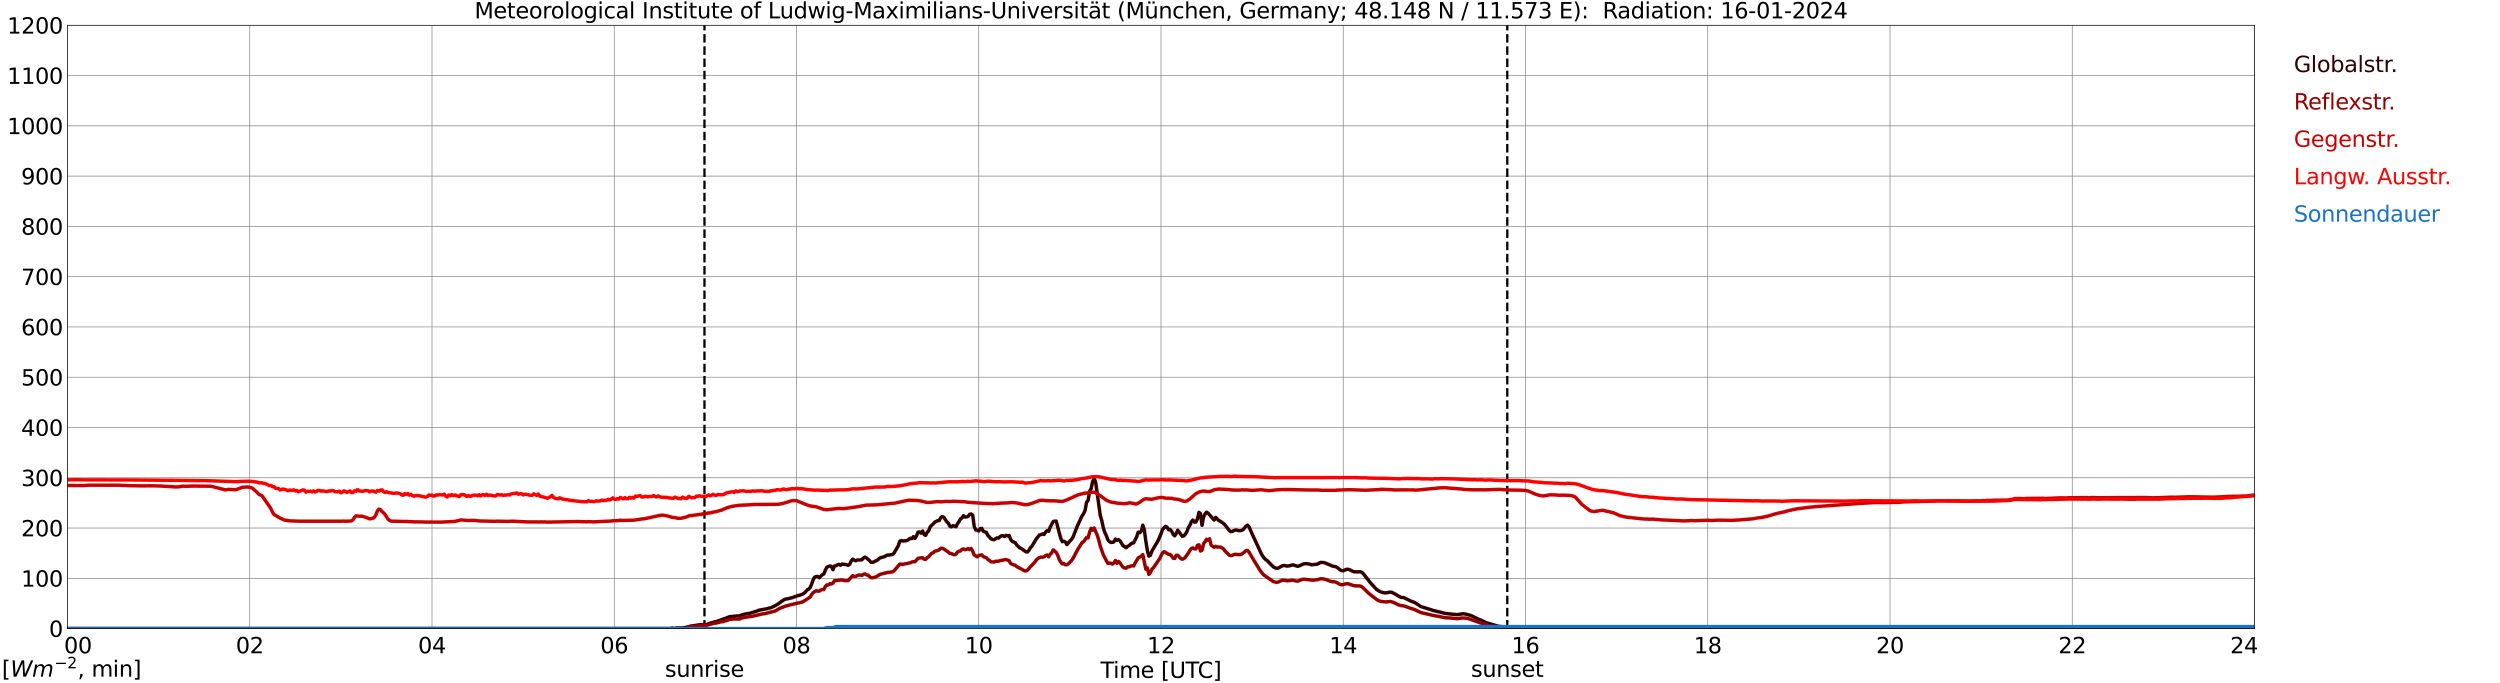 <?xml version="1.0" encoding="utf-8" standalone="no"?>
<!DOCTYPE svg PUBLIC "-//W3C//DTD SVG 1.1//EN"
  "http://www.w3.org/Graphics/SVG/1.1/DTD/svg11.dtd">
<svg xmlns:xlink="http://www.w3.org/1999/xlink" width="1085.4pt" height="296.64pt" viewBox="0 0 1085.4 296.64" xmlns="http://www.w3.org/2000/svg" version="1.1">
 <defs>
  <style type="text/css">*{stroke-linejoin: round; stroke-linecap: butt}</style>
 </defs>
 <g id="figure_1">
  <g id="patch_1">
   <path d="M 0 296.64 
L 1085.4 296.64 
L 1085.4 0 
L 0 0 
z
" style="fill: #ffffff"/>
  </g>
  <g id="axes_1">
   <g id="patch_2">
    <path d="M 29.306 272.909 
L 978.814 272.909 
L 978.814 10.976 
L 29.306 10.976 
z
" style="fill: #ffffff"/>
   </g>
   <g id="patch_3">
    <path d="M 978.814 272.909 
L 978.814 272.909 
L 978.814 10.976 
L 978.814 10.976 
z
" clip-path="url(#pb4f8117b82)" style="fill: #d3d3d3; opacity: 0.25; stroke: #d3d3d3; stroke-linejoin: miter"/>
   </g>
   <g id="matplotlib.axis_1">
    <g id="xtick_1">
     <g id="line2d_1">
      <path d="M 29.306 272.909 
L 29.306 10.976 
" clip-path="url(#pb4f8117b82)" style="fill: none; stroke: #808080; stroke-width: 0.3; stroke-linecap: square"/>
     </g>
     <g id="line2d_2"/>
     <g id="text_1">
      <!--    00 -->
      <g transform="translate(18.733 283.627) scale(0.095 -0.095)">
       <defs>
        <path id="DejaVuSans-20" transform="scale(0.016)"/>
        <path id="DejaVuSans-30" d="M 2034 4250 
Q 1547 4250 1301 3770 
Q 1056 3291 1056 2328 
Q 1056 1369 1301 889 
Q 1547 409 2034 409 
Q 2525 409 2770 889 
Q 3016 1369 3016 2328 
Q 3016 3291 2770 3770 
Q 2525 4250 2034 4250 
z
M 2034 4750 
Q 2819 4750 3233 4129 
Q 3647 3509 3647 2328 
Q 3647 1150 3233 529 
Q 2819 -91 2034 -91 
Q 1250 -91 836 529 
Q 422 1150 422 2328 
Q 422 3509 836 4129 
Q 1250 4750 2034 4750 
z
" transform="scale(0.016)"/>
       </defs>
       <use xlink:href="#DejaVuSans-20"/>
       <use xlink:href="#DejaVuSans-20" transform="translate(31.787 0)"/>
       <use xlink:href="#DejaVuSans-20" transform="translate(63.574 0)"/>
       <use xlink:href="#DejaVuSans-30" transform="translate(95.361 0)"/>
       <use xlink:href="#DejaVuSans-30" transform="translate(158.984 0)"/>
      </g>
     </g>
    </g>
    <g id="xtick_2">
     <g id="line2d_3">
      <path d="M 108.431 272.909 
L 108.431 10.976 
" clip-path="url(#pb4f8117b82)" style="fill: none; stroke: #808080; stroke-width: 0.3; stroke-linecap: square"/>
     </g>
     <g id="line2d_4"/>
     <g id="text_2">
      <!-- 02 -->
      <g transform="translate(102.387 283.627) scale(0.095 -0.095)">
       <defs>
        <path id="DejaVuSans-32" d="M 1228 531 
L 3431 531 
L 3431 0 
L 469 0 
L 469 531 
Q 828 903 1448 1529 
Q 2069 2156 2228 2338 
Q 2531 2678 2651 2914 
Q 2772 3150 2772 3378 
Q 2772 3750 2511 3984 
Q 2250 4219 1831 4219 
Q 1534 4219 1204 4116 
Q 875 4013 500 3803 
L 500 4441 
Q 881 4594 1212 4672 
Q 1544 4750 1819 4750 
Q 2544 4750 2975 4387 
Q 3406 4025 3406 3419 
Q 3406 3131 3298 2873 
Q 3191 2616 2906 2266 
Q 2828 2175 2409 1742 
Q 1991 1309 1228 531 
z
" transform="scale(0.016)"/>
       </defs>
       <use xlink:href="#DejaVuSans-30"/>
       <use xlink:href="#DejaVuSans-32" transform="translate(63.623 0)"/>
      </g>
     </g>
    </g>
    <g id="xtick_3">
     <g id="line2d_5">
      <path d="M 187.557 272.909 
L 187.557 10.976 
" clip-path="url(#pb4f8117b82)" style="fill: none; stroke: #808080; stroke-width: 0.3; stroke-linecap: square"/>
     </g>
     <g id="line2d_6"/>
     <g id="text_3">
      <!-- 04 -->
      <g transform="translate(181.513 283.627) scale(0.095 -0.095)">
       <defs>
        <path id="DejaVuSans-34" d="M 2419 4116 
L 825 1625 
L 2419 1625 
L 2419 4116 
z
M 2253 4666 
L 3047 4666 
L 3047 1625 
L 3713 1625 
L 3713 1100 
L 3047 1100 
L 3047 0 
L 2419 0 
L 2419 1100 
L 313 1100 
L 313 1709 
L 2253 4666 
z
" transform="scale(0.016)"/>
       </defs>
       <use xlink:href="#DejaVuSans-30"/>
       <use xlink:href="#DejaVuSans-34" transform="translate(63.623 0)"/>
      </g>
     </g>
    </g>
    <g id="xtick_4">
     <g id="line2d_7">
      <path d="M 266.683 272.909 
L 266.683 10.976 
" clip-path="url(#pb4f8117b82)" style="fill: none; stroke: #808080; stroke-width: 0.3; stroke-linecap: square"/>
     </g>
     <g id="line2d_8"/>
     <g id="text_4">
      <!-- 06 -->
      <g transform="translate(260.638 283.627) scale(0.095 -0.095)">
       <defs>
        <path id="DejaVuSans-36" d="M 2113 2584 
Q 1688 2584 1439 2293 
Q 1191 2003 1191 1497 
Q 1191 994 1439 701 
Q 1688 409 2113 409 
Q 2538 409 2786 701 
Q 3034 994 3034 1497 
Q 3034 2003 2786 2293 
Q 2538 2584 2113 2584 
z
M 3366 4563 
L 3366 3988 
Q 3128 4100 2886 4159 
Q 2644 4219 2406 4219 
Q 1781 4219 1451 3797 
Q 1122 3375 1075 2522 
Q 1259 2794 1537 2939 
Q 1816 3084 2150 3084 
Q 2853 3084 3261 2657 
Q 3669 2231 3669 1497 
Q 3669 778 3244 343 
Q 2819 -91 2113 -91 
Q 1303 -91 875 529 
Q 447 1150 447 2328 
Q 447 3434 972 4092 
Q 1497 4750 2381 4750 
Q 2619 4750 2861 4703 
Q 3103 4656 3366 4563 
z
" transform="scale(0.016)"/>
       </defs>
       <use xlink:href="#DejaVuSans-30"/>
       <use xlink:href="#DejaVuSans-36" transform="translate(63.623 0)"/>
      </g>
     </g>
    </g>
    <g id="xtick_5">
     <g id="line2d_9">
      <path d="M 345.808 272.909 
L 345.808 10.976 
" clip-path="url(#pb4f8117b82)" style="fill: none; stroke: #808080; stroke-width: 0.3; stroke-linecap: square"/>
     </g>
     <g id="line2d_10"/>
     <g id="text_5">
      <!-- 08 -->
      <g transform="translate(339.764 283.627) scale(0.095 -0.095)">
       <defs>
        <path id="DejaVuSans-38" d="M 2034 2216 
Q 1584 2216 1326 1975 
Q 1069 1734 1069 1313 
Q 1069 891 1326 650 
Q 1584 409 2034 409 
Q 2484 409 2743 651 
Q 3003 894 3003 1313 
Q 3003 1734 2745 1975 
Q 2488 2216 2034 2216 
z
M 1403 2484 
Q 997 2584 770 2862 
Q 544 3141 544 3541 
Q 544 4100 942 4425 
Q 1341 4750 2034 4750 
Q 2731 4750 3128 4425 
Q 3525 4100 3525 3541 
Q 3525 3141 3298 2862 
Q 3072 2584 2669 2484 
Q 3125 2378 3379 2068 
Q 3634 1759 3634 1313 
Q 3634 634 3220 271 
Q 2806 -91 2034 -91 
Q 1263 -91 848 271 
Q 434 634 434 1313 
Q 434 1759 690 2068 
Q 947 2378 1403 2484 
z
M 1172 3481 
Q 1172 3119 1398 2916 
Q 1625 2713 2034 2713 
Q 2441 2713 2670 2916 
Q 2900 3119 2900 3481 
Q 2900 3844 2670 4047 
Q 2441 4250 2034 4250 
Q 1625 4250 1398 4047 
Q 1172 3844 1172 3481 
z
" transform="scale(0.016)"/>
       </defs>
       <use xlink:href="#DejaVuSans-30"/>
       <use xlink:href="#DejaVuSans-38" transform="translate(63.623 0)"/>
      </g>
     </g>
    </g>
    <g id="xtick_6">
     <g id="line2d_11">
      <path d="M 424.934 272.909 
L 424.934 10.976 
" clip-path="url(#pb4f8117b82)" style="fill: none; stroke: #808080; stroke-width: 0.3; stroke-linecap: square"/>
     </g>
     <g id="line2d_12"/>
     <g id="text_6">
      <!-- 10 -->
      <g transform="translate(418.89 283.627) scale(0.095 -0.095)">
       <defs>
        <path id="DejaVuSans-31" d="M 794 531 
L 1825 531 
L 1825 4091 
L 703 3866 
L 703 4441 
L 1819 4666 
L 2450 4666 
L 2450 531 
L 3481 531 
L 3481 0 
L 794 0 
L 794 531 
z
" transform="scale(0.016)"/>
       </defs>
       <use xlink:href="#DejaVuSans-31"/>
       <use xlink:href="#DejaVuSans-30" transform="translate(63.623 0)"/>
      </g>
     </g>
    </g>
    <g id="xtick_7">
     <g id="line2d_13">
      <path d="M 504.06 272.909 
L 504.06 10.976 
" clip-path="url(#pb4f8117b82)" style="fill: none; stroke: #808080; stroke-width: 0.3; stroke-linecap: square"/>
     </g>
     <g id="line2d_14"/>
     <g id="text_7">
      <!-- 12 -->
      <g transform="translate(498.015 283.627) scale(0.095 -0.095)">
       <use xlink:href="#DejaVuSans-31"/>
       <use xlink:href="#DejaVuSans-32" transform="translate(63.623 0)"/>
      </g>
     </g>
    </g>
    <g id="xtick_8">
     <g id="line2d_15">
      <path d="M 583.185 272.909 
L 583.185 10.976 
" clip-path="url(#pb4f8117b82)" style="fill: none; stroke: #808080; stroke-width: 0.3; stroke-linecap: square"/>
     </g>
     <g id="line2d_16"/>
     <g id="text_8">
      <!-- 14 -->
      <g transform="translate(577.141 283.627) scale(0.095 -0.095)">
       <use xlink:href="#DejaVuSans-31"/>
       <use xlink:href="#DejaVuSans-34" transform="translate(63.623 0)"/>
      </g>
     </g>
    </g>
    <g id="xtick_9">
     <g id="line2d_17">
      <path d="M 662.311 272.909 
L 662.311 10.976 
" clip-path="url(#pb4f8117b82)" style="fill: none; stroke: #808080; stroke-width: 0.3; stroke-linecap: square"/>
     </g>
     <g id="line2d_18"/>
     <g id="text_9">
      <!-- 16 -->
      <g transform="translate(656.267 283.627) scale(0.095 -0.095)">
       <use xlink:href="#DejaVuSans-31"/>
       <use xlink:href="#DejaVuSans-36" transform="translate(63.623 0)"/>
      </g>
     </g>
    </g>
    <g id="xtick_10">
     <g id="line2d_19">
      <path d="M 741.437 272.909 
L 741.437 10.976 
" clip-path="url(#pb4f8117b82)" style="fill: none; stroke: #808080; stroke-width: 0.3; stroke-linecap: square"/>
     </g>
     <g id="line2d_20"/>
     <g id="text_10">
      <!-- 18 -->
      <g transform="translate(735.392 283.627) scale(0.095 -0.095)">
       <use xlink:href="#DejaVuSans-31"/>
       <use xlink:href="#DejaVuSans-38" transform="translate(63.623 0)"/>
      </g>
     </g>
    </g>
    <g id="xtick_11">
     <g id="line2d_21">
      <path d="M 820.562 272.909 
L 820.562 10.976 
" clip-path="url(#pb4f8117b82)" style="fill: none; stroke: #808080; stroke-width: 0.3; stroke-linecap: square"/>
     </g>
     <g id="line2d_22"/>
     <g id="text_11">
      <!-- 20 -->
      <g transform="translate(814.518 283.627) scale(0.095 -0.095)">
       <use xlink:href="#DejaVuSans-32"/>
       <use xlink:href="#DejaVuSans-30" transform="translate(63.623 0)"/>
      </g>
     </g>
    </g>
    <g id="xtick_12">
     <g id="line2d_23">
      <path d="M 899.688 272.909 
L 899.688 10.976 
" clip-path="url(#pb4f8117b82)" style="fill: none; stroke: #808080; stroke-width: 0.3; stroke-linecap: square"/>
     </g>
     <g id="line2d_24"/>
     <g id="text_12">
      <!-- 22 -->
      <g transform="translate(893.644 283.627) scale(0.095 -0.095)">
       <use xlink:href="#DejaVuSans-32"/>
       <use xlink:href="#DejaVuSans-32" transform="translate(63.623 0)"/>
      </g>
     </g>
    </g>
    <g id="xtick_13">
     <g id="line2d_25">
      <path d="M 978.814 272.909 
L 978.814 10.976 
" clip-path="url(#pb4f8117b82)" style="fill: none; stroke: #808080; stroke-width: 0.3; stroke-linecap: square"/>
     </g>
     <g id="line2d_26"/>
     <g id="text_13">
      <!-- 24    -->
      <g transform="translate(968.241 283.627) scale(0.095 -0.095)">
       <use xlink:href="#DejaVuSans-32"/>
       <use xlink:href="#DejaVuSans-34" transform="translate(63.623 0)"/>
       <use xlink:href="#DejaVuSans-20" transform="translate(127.246 0)"/>
       <use xlink:href="#DejaVuSans-20" transform="translate(159.033 0)"/>
       <use xlink:href="#DejaVuSans-20" transform="translate(190.82 0)"/>
      </g>
     </g>
    </g>
    <g id="text_14">
     <!-- Time [UTC] -->
     <g transform="translate(477.806 294.322) scale(0.095 -0.095)">
      <defs>
       <path id="DejaVuSans-54" d="M -19 4666 
L 3928 4666 
L 3928 4134 
L 2272 4134 
L 2272 0 
L 1638 0 
L 1638 4134 
L -19 4134 
L -19 4666 
z
" transform="scale(0.016)"/>
       <path id="DejaVuSans-69" d="M 603 3500 
L 1178 3500 
L 1178 0 
L 603 0 
L 603 3500 
z
M 603 4863 
L 1178 4863 
L 1178 4134 
L 603 4134 
L 603 4863 
z
" transform="scale(0.016)"/>
       <path id="DejaVuSans-6d" d="M 3328 2828 
Q 3544 3216 3844 3400 
Q 4144 3584 4550 3584 
Q 5097 3584 5394 3201 
Q 5691 2819 5691 2113 
L 5691 0 
L 5113 0 
L 5113 2094 
Q 5113 2597 4934 2840 
Q 4756 3084 4391 3084 
Q 3944 3084 3684 2787 
Q 3425 2491 3425 1978 
L 3425 0 
L 2847 0 
L 2847 2094 
Q 2847 2600 2669 2842 
Q 2491 3084 2119 3084 
Q 1678 3084 1418 2786 
Q 1159 2488 1159 1978 
L 1159 0 
L 581 0 
L 581 3500 
L 1159 3500 
L 1159 2956 
Q 1356 3278 1631 3431 
Q 1906 3584 2284 3584 
Q 2666 3584 2933 3390 
Q 3200 3197 3328 2828 
z
" transform="scale(0.016)"/>
       <path id="DejaVuSans-65" d="M 3597 1894 
L 3597 1613 
L 953 1613 
Q 991 1019 1311 708 
Q 1631 397 2203 397 
Q 2534 397 2845 478 
Q 3156 559 3463 722 
L 3463 178 
Q 3153 47 2828 -22 
Q 2503 -91 2169 -91 
Q 1331 -91 842 396 
Q 353 884 353 1716 
Q 353 2575 817 3079 
Q 1281 3584 2069 3584 
Q 2775 3584 3186 3129 
Q 3597 2675 3597 1894 
z
M 3022 2063 
Q 3016 2534 2758 2815 
Q 2500 3097 2075 3097 
Q 1594 3097 1305 2825 
Q 1016 2553 972 2059 
L 3022 2063 
z
" transform="scale(0.016)"/>
       <path id="DejaVuSans-5b" d="M 550 4863 
L 1875 4863 
L 1875 4416 
L 1125 4416 
L 1125 -397 
L 1875 -397 
L 1875 -844 
L 550 -844 
L 550 4863 
z
" transform="scale(0.016)"/>
       <path id="DejaVuSans-55" d="M 556 4666 
L 1191 4666 
L 1191 1831 
Q 1191 1081 1462 751 
Q 1734 422 2344 422 
Q 2950 422 3222 751 
Q 3494 1081 3494 1831 
L 3494 4666 
L 4128 4666 
L 4128 1753 
Q 4128 841 3676 375 
Q 3225 -91 2344 -91 
Q 1459 -91 1007 375 
Q 556 841 556 1753 
L 556 4666 
z
" transform="scale(0.016)"/>
       <path id="DejaVuSans-43" d="M 4122 4306 
L 4122 3641 
Q 3803 3938 3442 4084 
Q 3081 4231 2675 4231 
Q 1875 4231 1450 3742 
Q 1025 3253 1025 2328 
Q 1025 1406 1450 917 
Q 1875 428 2675 428 
Q 3081 428 3442 575 
Q 3803 722 4122 1019 
L 4122 359 
Q 3791 134 3420 21 
Q 3050 -91 2638 -91 
Q 1578 -91 968 557 
Q 359 1206 359 2328 
Q 359 3453 968 4101 
Q 1578 4750 2638 4750 
Q 3056 4750 3426 4639 
Q 3797 4528 4122 4306 
z
" transform="scale(0.016)"/>
       <path id="DejaVuSans-5d" d="M 1947 4863 
L 1947 -844 
L 622 -844 
L 622 -397 
L 1369 -397 
L 1369 4416 
L 622 4416 
L 622 4863 
L 1947 4863 
z
" transform="scale(0.016)"/>
      </defs>
      <use xlink:href="#DejaVuSans-54"/>
      <use xlink:href="#DejaVuSans-69" transform="translate(57.959 0)"/>
      <use xlink:href="#DejaVuSans-6d" transform="translate(85.742 0)"/>
      <use xlink:href="#DejaVuSans-65" transform="translate(183.154 0)"/>
      <use xlink:href="#DejaVuSans-20" transform="translate(244.678 0)"/>
      <use xlink:href="#DejaVuSans-5b" transform="translate(276.465 0)"/>
      <use xlink:href="#DejaVuSans-55" transform="translate(315.479 0)"/>
      <use xlink:href="#DejaVuSans-54" transform="translate(388.672 0)"/>
      <use xlink:href="#DejaVuSans-43" transform="translate(443.881 0)"/>
      <use xlink:href="#DejaVuSans-5d" transform="translate(513.705 0)"/>
     </g>
    </g>
   </g>
   <g id="matplotlib.axis_2">
    <g id="ytick_1">
     <g id="line2d_27">
      <path d="M 29.306 272.909 
L 978.814 272.909 
" clip-path="url(#pb4f8117b82)" style="fill: none; stroke: #808080; stroke-width: 0.3; stroke-linecap: square"/>
     </g>
     <g id="line2d_28"/>
     <g id="text_15">
      <!-- 0 -->
      <g transform="translate(21.261 276.518) scale(0.095 -0.095)">
       <use xlink:href="#DejaVuSans-30"/>
      </g>
     </g>
    </g>
    <g id="ytick_2">
     <g id="line2d_29">
      <path d="M 29.306 251.081 
L 978.814 251.081 
" clip-path="url(#pb4f8117b82)" style="fill: none; stroke: #808080; stroke-width: 0.3; stroke-linecap: square"/>
     </g>
     <g id="line2d_30"/>
     <g id="text_16">
      <!-- 100 -->
      <g transform="translate(9.173 254.69) scale(0.095 -0.095)">
       <use xlink:href="#DejaVuSans-31"/>
       <use xlink:href="#DejaVuSans-30" transform="translate(63.623 0)"/>
       <use xlink:href="#DejaVuSans-30" transform="translate(127.246 0)"/>
      </g>
     </g>
    </g>
    <g id="ytick_3">
     <g id="line2d_31">
      <path d="M 29.306 229.253 
L 978.814 229.253 
" clip-path="url(#pb4f8117b82)" style="fill: none; stroke: #808080; stroke-width: 0.3; stroke-linecap: square"/>
     </g>
     <g id="line2d_32"/>
     <g id="text_17">
      <!-- 200 -->
      <g transform="translate(9.173 232.863) scale(0.095 -0.095)">
       <use xlink:href="#DejaVuSans-32"/>
       <use xlink:href="#DejaVuSans-30" transform="translate(63.623 0)"/>
       <use xlink:href="#DejaVuSans-30" transform="translate(127.246 0)"/>
      </g>
     </g>
    </g>
    <g id="ytick_4">
     <g id="line2d_33">
      <path d="M 29.306 207.426 
L 978.814 207.426 
" clip-path="url(#pb4f8117b82)" style="fill: none; stroke: #808080; stroke-width: 0.3; stroke-linecap: square"/>
     </g>
     <g id="line2d_34"/>
     <g id="text_18">
      <!-- 300 -->
      <g transform="translate(9.173 211.035) scale(0.095 -0.095)">
       <defs>
        <path id="DejaVuSans-33" d="M 2597 2516 
Q 3050 2419 3304 2112 
Q 3559 1806 3559 1356 
Q 3559 666 3084 287 
Q 2609 -91 1734 -91 
Q 1441 -91 1130 -33 
Q 819 25 488 141 
L 488 750 
Q 750 597 1062 519 
Q 1375 441 1716 441 
Q 2309 441 2620 675 
Q 2931 909 2931 1356 
Q 2931 1769 2642 2001 
Q 2353 2234 1838 2234 
L 1294 2234 
L 1294 2753 
L 1863 2753 
Q 2328 2753 2575 2939 
Q 2822 3125 2822 3475 
Q 2822 3834 2567 4026 
Q 2313 4219 1838 4219 
Q 1578 4219 1281 4162 
Q 984 4106 628 3988 
L 628 4550 
Q 988 4650 1302 4700 
Q 1616 4750 1894 4750 
Q 2613 4750 3031 4423 
Q 3450 4097 3450 3541 
Q 3450 3153 3228 2886 
Q 3006 2619 2597 2516 
z
" transform="scale(0.016)"/>
       </defs>
       <use xlink:href="#DejaVuSans-33"/>
       <use xlink:href="#DejaVuSans-30" transform="translate(63.623 0)"/>
       <use xlink:href="#DejaVuSans-30" transform="translate(127.246 0)"/>
      </g>
     </g>
    </g>
    <g id="ytick_5">
     <g id="line2d_35">
      <path d="M 29.306 185.598 
L 978.814 185.598 
" clip-path="url(#pb4f8117b82)" style="fill: none; stroke: #808080; stroke-width: 0.3; stroke-linecap: square"/>
     </g>
     <g id="line2d_36"/>
     <g id="text_19">
      <!-- 400 -->
      <g transform="translate(9.173 189.207) scale(0.095 -0.095)">
       <use xlink:href="#DejaVuSans-34"/>
       <use xlink:href="#DejaVuSans-30" transform="translate(63.623 0)"/>
       <use xlink:href="#DejaVuSans-30" transform="translate(127.246 0)"/>
      </g>
     </g>
    </g>
    <g id="ytick_6">
     <g id="line2d_37">
      <path d="M 29.306 163.77 
L 978.814 163.77 
" clip-path="url(#pb4f8117b82)" style="fill: none; stroke: #808080; stroke-width: 0.3; stroke-linecap: square"/>
     </g>
     <g id="line2d_38"/>
     <g id="text_20">
      <!-- 500 -->
      <g transform="translate(9.173 167.379) scale(0.095 -0.095)">
       <defs>
        <path id="DejaVuSans-35" d="M 691 4666 
L 3169 4666 
L 3169 4134 
L 1269 4134 
L 1269 2991 
Q 1406 3038 1543 3061 
Q 1681 3084 1819 3084 
Q 2600 3084 3056 2656 
Q 3513 2228 3513 1497 
Q 3513 744 3044 326 
Q 2575 -91 1722 -91 
Q 1428 -91 1123 -41 
Q 819 9 494 109 
L 494 744 
Q 775 591 1075 516 
Q 1375 441 1709 441 
Q 2250 441 2565 725 
Q 2881 1009 2881 1497 
Q 2881 1984 2565 2268 
Q 2250 2553 1709 2553 
Q 1456 2553 1204 2497 
Q 953 2441 691 2322 
L 691 4666 
z
" transform="scale(0.016)"/>
       </defs>
       <use xlink:href="#DejaVuSans-35"/>
       <use xlink:href="#DejaVuSans-30" transform="translate(63.623 0)"/>
       <use xlink:href="#DejaVuSans-30" transform="translate(127.246 0)"/>
      </g>
     </g>
    </g>
    <g id="ytick_7">
     <g id="line2d_39">
      <path d="M 29.306 141.942 
L 978.814 141.942 
" clip-path="url(#pb4f8117b82)" style="fill: none; stroke: #808080; stroke-width: 0.3; stroke-linecap: square"/>
     </g>
     <g id="line2d_40"/>
     <g id="text_21">
      <!-- 600 -->
      <g transform="translate(9.173 145.551) scale(0.095 -0.095)">
       <use xlink:href="#DejaVuSans-36"/>
       <use xlink:href="#DejaVuSans-30" transform="translate(63.623 0)"/>
       <use xlink:href="#DejaVuSans-30" transform="translate(127.246 0)"/>
      </g>
     </g>
    </g>
    <g id="ytick_8">
     <g id="line2d_41">
      <path d="M 29.306 120.114 
L 978.814 120.114 
" clip-path="url(#pb4f8117b82)" style="fill: none; stroke: #808080; stroke-width: 0.3; stroke-linecap: square"/>
     </g>
     <g id="line2d_42"/>
     <g id="text_22">
      <!-- 700 -->
      <g transform="translate(9.173 123.724) scale(0.095 -0.095)">
       <defs>
        <path id="DejaVuSans-37" d="M 525 4666 
L 3525 4666 
L 3525 4397 
L 1831 0 
L 1172 0 
L 2766 4134 
L 525 4134 
L 525 4666 
z
" transform="scale(0.016)"/>
       </defs>
       <use xlink:href="#DejaVuSans-37"/>
       <use xlink:href="#DejaVuSans-30" transform="translate(63.623 0)"/>
       <use xlink:href="#DejaVuSans-30" transform="translate(127.246 0)"/>
      </g>
     </g>
    </g>
    <g id="ytick_9">
     <g id="line2d_43">
      <path d="M 29.306 98.287 
L 978.814 98.287 
" clip-path="url(#pb4f8117b82)" style="fill: none; stroke: #808080; stroke-width: 0.3; stroke-linecap: square"/>
     </g>
     <g id="line2d_44"/>
     <g id="text_23">
      <!-- 800 -->
      <g transform="translate(9.173 101.896) scale(0.095 -0.095)">
       <use xlink:href="#DejaVuSans-38"/>
       <use xlink:href="#DejaVuSans-30" transform="translate(63.623 0)"/>
       <use xlink:href="#DejaVuSans-30" transform="translate(127.246 0)"/>
      </g>
     </g>
    </g>
    <g id="ytick_10">
     <g id="line2d_45">
      <path d="M 29.306 76.459 
L 978.814 76.459 
" clip-path="url(#pb4f8117b82)" style="fill: none; stroke: #808080; stroke-width: 0.3; stroke-linecap: square"/>
     </g>
     <g id="line2d_46"/>
     <g id="text_24">
      <!-- 900 -->
      <g transform="translate(9.173 80.068) scale(0.095 -0.095)">
       <defs>
        <path id="DejaVuSans-39" d="M 703 97 
L 703 672 
Q 941 559 1184 500 
Q 1428 441 1663 441 
Q 2288 441 2617 861 
Q 2947 1281 2994 2138 
Q 2813 1869 2534 1725 
Q 2256 1581 1919 1581 
Q 1219 1581 811 2004 
Q 403 2428 403 3163 
Q 403 3881 828 4315 
Q 1253 4750 1959 4750 
Q 2769 4750 3195 4129 
Q 3622 3509 3622 2328 
Q 3622 1225 3098 567 
Q 2575 -91 1691 -91 
Q 1453 -91 1209 -44 
Q 966 3 703 97 
z
M 1959 2075 
Q 2384 2075 2632 2365 
Q 2881 2656 2881 3163 
Q 2881 3666 2632 3958 
Q 2384 4250 1959 4250 
Q 1534 4250 1286 3958 
Q 1038 3666 1038 3163 
Q 1038 2656 1286 2365 
Q 1534 2075 1959 2075 
z
" transform="scale(0.016)"/>
       </defs>
       <use xlink:href="#DejaVuSans-39"/>
       <use xlink:href="#DejaVuSans-30" transform="translate(63.623 0)"/>
       <use xlink:href="#DejaVuSans-30" transform="translate(127.246 0)"/>
      </g>
     </g>
    </g>
    <g id="ytick_11">
     <g id="line2d_47">
      <path d="M 29.306 54.631 
L 978.814 54.631 
" clip-path="url(#pb4f8117b82)" style="fill: none; stroke: #808080; stroke-width: 0.3; stroke-linecap: square"/>
     </g>
     <g id="line2d_48"/>
     <g id="text_25">
      <!-- 1000 -->
      <g transform="translate(3.128 58.24) scale(0.095 -0.095)">
       <use xlink:href="#DejaVuSans-31"/>
       <use xlink:href="#DejaVuSans-30" transform="translate(63.623 0)"/>
       <use xlink:href="#DejaVuSans-30" transform="translate(127.246 0)"/>
       <use xlink:href="#DejaVuSans-30" transform="translate(190.869 0)"/>
      </g>
     </g>
    </g>
    <g id="ytick_12">
     <g id="line2d_49">
      <path d="M 29.306 32.803 
L 978.814 32.803 
" clip-path="url(#pb4f8117b82)" style="fill: none; stroke: #808080; stroke-width: 0.3; stroke-linecap: square"/>
     </g>
     <g id="line2d_50"/>
     <g id="text_26">
      <!-- 1100 -->
      <g transform="translate(3.128 36.413) scale(0.095 -0.095)">
       <use xlink:href="#DejaVuSans-31"/>
       <use xlink:href="#DejaVuSans-31" transform="translate(63.623 0)"/>
       <use xlink:href="#DejaVuSans-30" transform="translate(127.246 0)"/>
       <use xlink:href="#DejaVuSans-30" transform="translate(190.869 0)"/>
      </g>
     </g>
    </g>
    <g id="ytick_13">
     <g id="line2d_51">
      <path d="M 29.306 10.976 
L 978.814 10.976 
" clip-path="url(#pb4f8117b82)" style="fill: none; stroke: #808080; stroke-width: 0.3; stroke-linecap: square"/>
     </g>
     <g id="line2d_52"/>
     <g id="text_27">
      <!-- 1200 -->
      <g transform="translate(3.128 14.585) scale(0.095 -0.095)">
       <use xlink:href="#DejaVuSans-31"/>
       <use xlink:href="#DejaVuSans-32" transform="translate(63.623 0)"/>
       <use xlink:href="#DejaVuSans-30" transform="translate(127.246 0)"/>
       <use xlink:href="#DejaVuSans-30" transform="translate(190.869 0)"/>
      </g>
     </g>
    </g>
   </g>
   <g id="line2d_53">
    <path d="M 305.85 272.909 
L 305.85 10.976 
" clip-path="url(#pb4f8117b82)" style="fill: none; stroke-dasharray: 3.7,1.6; stroke-dashoffset: 0; stroke: #000000"/>
   </g>
   <g id="line2d_54">
    <path d="M 654.399 272.909 
L 654.399 10.976 
" clip-path="url(#pb4f8117b82)" style="fill: none; stroke-dasharray: 3.7,1.6; stroke-dashoffset: 0; stroke: #000000"/>
   </g>
   <g id="line2d_55">
    <path d="M 29.306 272.909 
L 291.08 272.909 
L 291.739 272.697 
L 293.058 272.878 
L 293.717 272.636 
L 296.355 272.636 
L 297.674 272.413 
L 298.992 272.068 
L 300.311 271.765 
L 304.267 271.178 
L 304.927 271.217 
L 305.586 271.117 
L 306.246 271.198 
L 306.905 271.075 
L 308.883 270.346 
L 309.543 270.265 
L 310.202 269.982 
L 310.861 269.901 
L 315.477 268.257 
L 316.796 267.731 
L 318.114 267.631 
L 320.093 267.408 
L 320.752 267.447 
L 323.39 266.596 
L 325.368 266.312 
L 328.665 265.3 
L 329.324 264.974 
L 331.961 264.468 
L 333.28 264.226 
L 333.94 263.981 
L 334.599 263.9 
L 336.577 262.949 
L 337.896 262.137 
L 339.874 260.74 
L 340.533 260.292 
L 341.193 260.07 
L 341.852 260.009 
L 343.171 259.666 
L 343.83 259.524 
L 346.468 258.57 
L 347.127 258.45 
L 348.446 257.942 
L 349.105 257.538 
L 349.765 256.929 
L 350.424 256.158 
L 351.083 255.774 
L 351.743 255.084 
L 352.402 253.565 
L 353.062 251.659 
L 353.721 250.544 
L 354.38 250.302 
L 355.04 250.26 
L 355.699 250.828 
L 357.018 249.512 
L 357.677 249.186 
L 358.337 247.545 
L 358.996 246.207 
L 360.315 245.7 
L 360.974 245.965 
L 361.634 247.342 
L 362.293 245.72 
L 362.952 245.6 
L 363.612 245.236 
L 364.271 245.033 
L 364.93 245.417 
L 365.59 244.871 
L 367.568 245.155 
L 368.227 245.458 
L 368.887 244.991 
L 369.546 243.594 
L 370.206 242.743 
L 370.865 243.188 
L 371.524 243.472 
L 372.184 243.127 
L 374.162 243.066 
L 374.821 242.295 
L 375.481 241.892 
L 376.14 242.234 
L 377.459 243.33 
L 378.118 244.079 
L 378.777 244.181 
L 379.437 243.917 
L 380.096 243.533 
L 380.756 243.35 
L 382.074 242.195 
L 384.053 241.667 
L 384.712 241.243 
L 385.371 240.979 
L 386.031 240.979 
L 387.349 240.757 
L 388.009 240.37 
L 389.987 236.965 
L 390.646 235.001 
L 391.306 234.675 
L 391.965 234.898 
L 393.284 234.778 
L 393.943 234.595 
L 395.262 233.682 
L 395.921 233.844 
L 396.581 232.992 
L 397.24 233.743 
L 397.899 232.73 
L 398.559 231.028 
L 399.218 230.967 
L 399.878 231.493 
L 400.537 230.541 
L 401.196 232.041 
L 401.856 232.447 
L 402.515 231.109 
L 403.175 230.5 
L 403.834 228.777 
L 404.493 228.029 
L 405.153 227.501 
L 405.812 226.71 
L 407.131 226.042 
L 407.79 225.981 
L 408.45 224.704 
L 409.109 224.279 
L 409.768 224.602 
L 411.087 226.588 
L 411.746 227.136 
L 412.406 228.474 
L 413.065 228.716 
L 413.725 228.21 
L 415.043 228.677 
L 415.703 227.359 
L 416.362 226.446 
L 417.022 225.272 
L 417.681 224.827 
L 418.34 223.892 
L 419 224.46 
L 419.659 224.44 
L 420.318 224.198 
L 420.978 223.286 
L 421.637 223.144 
L 422.297 223.65 
L 422.956 228.494 
L 423.615 230.074 
L 424.275 230.177 
L 424.934 230.561 
L 425.593 229.506 
L 426.253 229.406 
L 426.912 230.663 
L 428.231 231.128 
L 428.89 232.486 
L 429.55 233.095 
L 430.209 233.927 
L 430.869 234.189 
L 431.528 234.33 
L 432.847 233.521 
L 433.506 233.621 
L 434.165 232.992 
L 434.825 232.628 
L 435.484 232.589 
L 436.144 232.912 
L 436.803 232.427 
L 437.462 232.65 
L 438.122 232.508 
L 438.781 234.169 
L 439.44 235.062 
L 440.759 235.607 
L 441.419 236.601 
L 442.737 237.858 
L 443.397 238.142 
L 445.375 239.56 
L 446.034 239.661 
L 446.694 238.973 
L 447.353 237.797 
L 448.012 237.148 
L 449.991 233.865 
L 451.309 232.224 
L 451.969 232.121 
L 452.628 231.798 
L 453.287 232.06 
L 453.947 231.008 
L 454.606 230.358 
L 455.266 230.724 
L 455.925 228.919 
L 457.244 226.427 
L 457.903 226.265 
L 458.563 226.245 
L 459.881 231.292 
L 460.541 233.743 
L 461.2 235.182 
L 461.859 234.979 
L 462.519 235.243 
L 463.178 236.419 
L 463.838 235.771 
L 464.497 234.878 
L 465.156 234.269 
L 465.816 233.256 
L 467.794 228.271 
L 469.772 224.034 
L 470.431 223.063 
L 471.091 221.624 
L 471.75 218.016 
L 472.409 217.327 
L 473.069 213.293 
L 473.728 212.138 
L 474.388 209.017 
L 475.047 207.659 
L 475.706 209.523 
L 477.685 223.711 
L 478.344 225.981 
L 479.003 229.122 
L 479.663 231.209 
L 480.322 232.508 
L 480.981 234.372 
L 481.641 235.121 
L 482.3 235.507 
L 482.96 235.465 
L 483.619 235.243 
L 484.278 234.047 
L 484.938 234.595 
L 485.597 234.311 
L 486.256 234.778 
L 487.575 236.945 
L 488.235 237.271 
L 488.894 237.797 
L 489.553 237.209 
L 490.213 236.884 
L 490.872 236.236 
L 491.532 235.791 
L 492.191 235.688 
L 493.51 233.034 
L 494.169 231.028 
L 494.828 231.27 
L 495.488 230.683 
L 496.147 228.007 
L 496.807 229.954 
L 497.466 234.92 
L 498.125 238.912 
L 498.785 241.444 
L 499.444 241.121 
L 500.103 239.257 
L 502.741 234.859 
L 504.06 231.777 
L 504.719 229.832 
L 506.038 228.535 
L 506.697 228.88 
L 507.357 229.974 
L 508.016 229.873 
L 508.675 230.642 
L 509.335 232.001 
L 509.994 232.65 
L 510.654 231.657 
L 511.313 230.177 
L 513.291 232.85 
L 513.95 232.669 
L 514.61 231.94 
L 515.269 230.886 
L 515.929 229.142 
L 516.588 228.11 
L 517.247 226.488 
L 517.907 225.798 
L 518.566 226.671 
L 519.226 226.61 
L 519.885 225.252 
L 520.544 222.454 
L 521.204 223.002 
L 521.863 228.068 
L 522.522 224.521 
L 523.182 223.144 
L 523.841 222.373 
L 524.501 222.799 
L 527.138 225.798 
L 527.797 224.624 
L 529.116 225.981 
L 529.776 226.265 
L 531.094 227.197 
L 531.754 227.806 
L 533.732 230.358 
L 534.391 230.805 
L 535.051 230.724 
L 535.71 230.338 
L 536.369 230.115 
L 537.029 230.177 
L 537.688 230.358 
L 538.348 230.399 
L 539.007 230.299 
L 539.666 229.993 
L 540.985 228.413 
L 541.644 228.007 
L 542.304 228.777 
L 543.623 231.798 
L 547.579 240.331 
L 548.238 241.466 
L 548.898 242.356 
L 549.557 242.985 
L 550.216 243.452 
L 551.535 244.81 
L 552.854 246.126 
L 553.513 246.532 
L 554.173 246.735 
L 554.832 246.713 
L 556.151 245.965 
L 556.81 245.62 
L 557.47 245.497 
L 558.788 245.781 
L 560.107 245.6 
L 560.766 245.336 
L 561.426 245.255 
L 563.404 245.884 
L 564.063 245.681 
L 566.042 244.788 
L 567.36 244.707 
L 568.679 244.952 
L 569.338 245.214 
L 571.976 244.93 
L 573.295 244.181 
L 574.613 244.221 
L 575.273 244.384 
L 578.57 245.803 
L 579.889 246.026 
L 580.548 246.371 
L 581.867 247.445 
L 582.526 247.768 
L 583.185 247.789 
L 584.504 247.2 
L 585.164 247.139 
L 585.823 247.281 
L 587.142 247.971 
L 587.801 248.215 
L 589.12 248.296 
L 590.439 248.215 
L 591.098 248.377 
L 591.757 248.903 
L 595.054 253.098 
L 597.692 255.955 
L 599.011 256.806 
L 600.329 257.232 
L 600.989 257.396 
L 601.648 257.415 
L 603.626 257.071 
L 604.286 257.173 
L 605.604 257.841 
L 607.582 259.015 
L 608.242 259.341 
L 609.561 259.483 
L 612.858 261.104 
L 614.176 261.569 
L 615.495 262.421 
L 616.814 263.313 
L 618.133 263.739 
L 621.429 264.752 
L 622.089 265.016 
L 626.045 265.948 
L 627.364 266.332 
L 632.639 266.86 
L 635.276 266.454 
L 636.595 266.677 
L 638.573 267.205 
L 641.87 268.825 
L 643.189 269.333 
L 645.167 270.327 
L 650.442 271.865 
L 653.08 272.23 
L 654.399 272.291 
L 655.717 272.413 
L 659.014 272.636 
L 660.992 272.656 
L 666.267 272.9 
L 674.839 272.909 
L 978.154 272.909 
L 978.154 272.909 
" clip-path="url(#pb4f8117b82)" style="fill: none; stroke: #330000; stroke-width: 1.5; stroke-linecap: square"/>
   </g>
   <g id="line2d_56">
    <path d="M 29.306 272.909 
L 298.333 272.909 
L 298.992 272.173 
L 299.652 271.992 
L 302.289 271.951 
L 303.608 271.586 
L 304.267 271.464 
L 306.905 271.505 
L 307.564 271.241 
L 309.543 270.754 
L 310.202 270.551 
L 310.861 270.532 
L 312.839 269.984 
L 314.158 269.842 
L 314.818 269.458 
L 315.477 269.458 
L 316.796 268.871 
L 317.455 268.871 
L 318.114 268.729 
L 320.752 268.788 
L 321.411 268.668 
L 322.071 268.281 
L 322.73 268.22 
L 323.39 268.019 
L 326.686 267.552 
L 331.302 266.478 
L 331.961 266.459 
L 336.577 265.263 
L 338.555 264.108 
L 341.193 263.093 
L 341.852 262.973 
L 342.512 262.728 
L 344.49 262.283 
L 348.446 261.351 
L 349.765 260.519 
L 351.743 259.203 
L 352.402 258.107 
L 353.062 257.298 
L 354.38 256.466 
L 355.04 256.669 
L 355.699 256.649 
L 356.359 256.163 
L 357.018 255.918 
L 357.677 255.96 
L 358.337 254.622 
L 358.996 253.934 
L 359.655 253.973 
L 360.315 253.425 
L 360.974 253.548 
L 361.634 253.163 
L 362.293 252.129 
L 365.59 251.784 
L 366.249 252.007 
L 366.909 252.109 
L 368.227 252.068 
L 370.206 249.92 
L 370.865 250.306 
L 371.524 250.223 
L 372.843 249.636 
L 373.502 249.656 
L 374.162 249.839 
L 374.821 249.372 
L 375.481 249.149 
L 376.14 249.575 
L 376.799 249.697 
L 378.118 250.771 
L 378.777 250.893 
L 379.437 250.671 
L 380.096 250.568 
L 382.074 249.372 
L 384.053 248.866 
L 385.371 248.542 
L 387.349 248.298 
L 388.009 247.995 
L 390.646 244.915 
L 391.965 244.995 
L 393.943 244.609 
L 394.603 244.428 
L 395.262 244.367 
L 395.921 243.961 
L 396.581 243.86 
L 397.24 243.88 
L 398.559 242.4 
L 400.537 242.116 
L 401.196 242.786 
L 401.856 242.867 
L 402.515 242.158 
L 403.175 241.732 
L 404.493 240.191 
L 405.153 240.01 
L 405.812 239.34 
L 407.131 239.017 
L 407.79 238.611 
L 408.45 238.043 
L 409.109 238.043 
L 409.768 238.327 
L 411.746 239.704 
L 412.406 240.333 
L 413.065 240.313 
L 413.725 240.678 
L 414.384 240.861 
L 415.043 240.639 
L 415.703 239.685 
L 416.362 239.279 
L 417.022 239.198 
L 417.681 238.489 
L 418.34 238.327 
L 419 238.652 
L 419.659 238.489 
L 420.318 238.144 
L 420.978 238.63 
L 421.637 238.104 
L 422.297 239.301 
L 422.956 240.942 
L 424.275 241.752 
L 424.934 241.165 
L 426.253 240.881 
L 426.912 241.651 
L 428.231 242.158 
L 428.89 242.887 
L 429.55 243.293 
L 430.209 243.9 
L 431.528 244.022 
L 432.187 243.677 
L 433.506 243.657 
L 434.165 243.393 
L 435.484 243.171 
L 436.144 242.989 
L 436.803 242.989 
L 438.122 243.393 
L 438.781 244.67 
L 440.1 245.279 
L 440.759 245.36 
L 441.419 245.989 
L 442.078 246.392 
L 443.397 247.021 
L 444.716 247.811 
L 445.375 247.914 
L 446.034 247.61 
L 447.353 246.05 
L 448.672 244.692 
L 449.331 243.961 
L 449.991 243.029 
L 450.65 242.461 
L 451.309 242.077 
L 451.969 241.874 
L 452.628 241.935 
L 453.287 241.752 
L 453.947 241.226 
L 454.606 240.962 
L 455.266 241.732 
L 455.925 240.658 
L 456.584 240.091 
L 457.244 238.733 
L 458.563 239.807 
L 459.222 241.064 
L 459.881 242.948 
L 460.541 244.042 
L 461.2 244.812 
L 461.859 244.609 
L 462.519 245.218 
L 463.178 245.218 
L 463.838 244.792 
L 465.156 243.454 
L 465.816 242.542 
L 467.794 238.733 
L 469.772 235.612 
L 470.431 235.186 
L 471.75 233.342 
L 472.409 233.545 
L 473.069 230.991 
L 473.728 229.369 
L 474.388 230.159 
L 475.047 229.247 
L 476.366 232.348 
L 477.025 234.457 
L 477.685 237.031 
L 479.003 240.839 
L 480.322 243.374 
L 480.981 244.589 
L 481.641 244.489 
L 482.3 244.528 
L 482.96 244.915 
L 483.619 244.367 
L 484.278 243.354 
L 484.938 244.55 
L 485.597 243.758 
L 486.256 244.367 
L 486.916 245.421 
L 487.575 246.251 
L 488.235 246.595 
L 488.894 246.698 
L 489.553 246.111 
L 490.213 246.111 
L 490.872 245.766 
L 491.532 245.602 
L 492.191 245.725 
L 492.85 244.386 
L 494.169 242.219 
L 495.488 241.49 
L 496.147 240.781 
L 497.466 247.102 
L 498.125 246.556 
L 498.785 249.372 
L 499.444 248.582 
L 500.103 247.143 
L 500.763 246.475 
L 503.4 242.664 
L 504.719 240.049 
L 505.379 239.523 
L 506.038 239.807 
L 506.697 240.294 
L 507.357 240.639 
L 508.016 240.719 
L 508.675 241.429 
L 509.335 242.339 
L 509.994 242.481 
L 510.654 241.104 
L 511.313 241.064 
L 512.632 242.461 
L 513.291 242.806 
L 513.95 242.542 
L 514.61 241.974 
L 515.929 240.11 
L 516.588 238.995 
L 517.247 238.104 
L 517.907 237.882 
L 518.566 238.307 
L 519.226 238.307 
L 519.885 236.747 
L 520.544 236.544 
L 521.204 239.239 
L 521.863 238.914 
L 522.522 236.077 
L 523.182 235.206 
L 523.841 234.132 
L 524.501 234.577 
L 525.16 233.909 
L 525.819 236.705 
L 527.138 237.637 
L 527.797 237.192 
L 528.457 237.517 
L 529.776 237.456 
L 531.094 238.166 
L 531.754 239.137 
L 533.073 240.436 
L 533.732 241.064 
L 534.391 241.245 
L 535.051 241.084 
L 535.71 240.781 
L 536.369 240.617 
L 537.029 240.759 
L 538.348 240.781 
L 539.007 240.639 
L 540.326 239.645 
L 540.985 239.036 
L 541.644 238.956 
L 542.304 239.746 
L 544.282 243.131 
L 545.601 245.238 
L 546.919 247.427 
L 548.238 249.171 
L 548.898 249.778 
L 551.535 251.603 
L 552.854 252.515 
L 554.173 252.799 
L 554.832 252.757 
L 556.81 251.845 
L 558.129 252.007 
L 558.788 252.19 
L 560.107 252.048 
L 560.766 251.886 
L 561.426 251.926 
L 562.745 252.29 
L 563.404 252.312 
L 565.382 251.542 
L 566.042 251.439 
L 569.998 251.906 
L 571.976 251.683 
L 573.295 251.258 
L 574.613 251.339 
L 575.932 251.723 
L 577.91 252.474 
L 578.57 252.596 
L 579.229 252.554 
L 579.889 252.716 
L 580.548 253 
L 581.207 253.447 
L 581.867 253.751 
L 582.526 253.892 
L 583.185 253.792 
L 583.845 253.567 
L 585.164 253.406 
L 587.801 254.277 
L 589.12 254.379 
L 590.439 254.399 
L 591.098 254.663 
L 591.757 255.15 
L 594.395 257.743 
L 597.692 260.277 
L 598.351 260.703 
L 599.67 261.148 
L 601.648 261.331 
L 603.626 261.128 
L 604.945 261.513 
L 606.264 262.161 
L 607.582 262.75 
L 608.242 262.931 
L 608.901 262.951 
L 610.22 263.296 
L 612.198 264.047 
L 614.176 264.634 
L 615.495 265.324 
L 616.814 265.93 
L 622.089 267.168 
L 625.386 267.755 
L 627.364 268.201 
L 629.342 268.281 
L 632.639 268.607 
L 634.617 268.323 
L 635.936 268.323 
L 637.255 268.504 
L 639.233 269.174 
L 641.211 269.903 
L 643.848 270.816 
L 645.167 271.222 
L 646.486 271.606 
L 648.464 272.031 
L 653.739 272.618 
L 654.399 272.909 
L 978.154 272.909 
L 978.154 272.909 
" clip-path="url(#pb4f8117b82)" style="fill: none; stroke: #990000; stroke-width: 1.5; stroke-linecap: square"/>
   </g>
   <g id="line2d_57">
    <path d="M 29.306 210.8 
L 31.284 210.743 
L 32.603 210.778 
L 35.9 210.815 
L 38.537 210.658 
L 39.856 210.643 
L 51.725 210.663 
L 53.043 210.735 
L 56.34 210.852 
L 61.615 210.953 
L 66.231 210.903 
L 69.528 211.007 
L 72.166 211.154 
L 74.803 211.315 
L 76.122 211.411 
L 77.441 211.387 
L 79.419 211.064 
L 80.737 211.134 
L 83.375 211.027 
L 91.288 211.095 
L 92.606 211.339 
L 97.881 212.714 
L 99.2 212.472 
L 100.519 212.551 
L 101.838 212.614 
L 102.497 212.618 
L 105.135 211.571 
L 107.113 211.444 
L 107.772 211.444 
L 109.091 211.739 
L 109.75 212.057 
L 111.069 213.262 
L 112.388 214.602 
L 113.707 215.185 
L 117.003 219.891 
L 117.663 220.95 
L 118.322 222.384 
L 118.982 223.386 
L 121.619 224.962 
L 123.597 225.796 
L 125.575 226.117 
L 129.532 226.278 
L 148.654 226.276 
L 149.313 226.219 
L 149.972 226.32 
L 152.61 226.167 
L 153.269 225.63 
L 153.929 224.554 
L 154.588 223.94 
L 155.907 224.122 
L 157.226 224.104 
L 159.204 224.726 
L 159.863 225.069 
L 160.523 225.268 
L 161.841 225.036 
L 162.501 224.611 
L 163.16 223.611 
L 163.819 221.921 
L 164.479 221.022 
L 165.138 221.249 
L 165.798 222.057 
L 166.457 222.572 
L 167.116 223.281 
L 168.435 225.394 
L 169.094 225.931 
L 169.754 226.248 
L 174.37 226.383 
L 176.348 226.392 
L 177.007 226.398 
L 177.666 226.525 
L 178.326 226.459 
L 179.645 226.562 
L 180.963 226.577 
L 183.601 226.614 
L 184.92 226.66 
L 187.557 226.673 
L 191.513 226.68 
L 197.448 226.389 
L 198.767 226.086 
L 200.085 225.719 
L 202.723 225.964 
L 206.02 225.933 
L 207.998 226.184 
L 214.592 226.331 
L 215.91 226.272 
L 220.526 226.363 
L 222.504 226.28 
L 229.098 226.597 
L 232.395 226.59 
L 234.373 226.625 
L 235.033 226.571 
L 235.692 226.63 
L 236.351 226.564 
L 237.67 226.684 
L 250.858 226.424 
L 252.836 226.52 
L 254.155 226.525 
L 254.814 226.577 
L 255.473 226.448 
L 256.133 226.54 
L 256.792 226.494 
L 257.451 226.582 
L 265.364 226.219 
L 266.683 226.029 
L 267.342 226.117 
L 268.002 225.986 
L 268.661 225.992 
L 269.32 225.837 
L 269.98 225.949 
L 275.255 225.85 
L 278.552 225.32 
L 279.87 225.217 
L 286.464 223.772 
L 287.783 223.63 
L 289.761 223.997 
L 291.739 224.584 
L 293.058 224.744 
L 294.377 225.045 
L 295.696 225.019 
L 298.333 224.362 
L 298.992 223.986 
L 303.608 223.375 
L 304.267 223.362 
L 304.927 223.135 
L 305.586 223.146 
L 307.564 222.692 
L 308.224 222.722 
L 309.543 222.356 
L 310.861 222.155 
L 313.499 221.387 
L 314.158 221.026 
L 314.818 220.856 
L 315.477 220.509 
L 317.455 219.894 
L 320.752 219.396 
L 322.071 219.313 
L 323.39 219.269 
L 326.027 219.13 
L 327.346 219.029 
L 337.896 218.94 
L 339.874 218.564 
L 341.193 218.213 
L 343.171 217.565 
L 343.83 217.375 
L 345.808 217.364 
L 347.787 218.163 
L 351.083 219.492 
L 352.402 219.758 
L 354.38 220.022 
L 357.677 221.188 
L 358.996 221.293 
L 364.271 220.719 
L 366.249 220.85 
L 372.843 219.939 
L 374.162 219.667 
L 376.14 219.295 
L 378.777 219.241 
L 380.756 219.164 
L 388.668 218.416 
L 392.624 217.532 
L 394.603 217.163 
L 397.24 217.248 
L 398.559 217.342 
L 399.878 217.519 
L 402.515 218.167 
L 403.834 218.145 
L 406.471 217.82 
L 407.79 217.774 
L 408.45 217.909 
L 410.428 217.698 
L 413.065 217.722 
L 413.725 217.626 
L 419 217.855 
L 420.318 218.086 
L 428.89 218.649 
L 430.209 218.636 
L 430.869 218.706 
L 434.825 218.416 
L 436.144 218.383 
L 438.122 218.285 
L 439.44 218.16 
L 441.419 218.348 
L 444.716 219.116 
L 446.034 219.088 
L 448.012 218.542 
L 451.309 217.285 
L 451.969 217.196 
L 453.287 217.257 
L 453.947 217.394 
L 457.903 217.442 
L 461.2 217.711 
L 462.519 217.3 
L 465.816 215.877 
L 466.475 215.5 
L 467.134 215.268 
L 467.794 214.919 
L 470.431 214.227 
L 471.091 214.063 
L 471.75 214.072 
L 473.069 213.799 
L 473.728 213.806 
L 474.388 213.681 
L 475.047 213.692 
L 475.706 213.919 
L 477.685 215.166 
L 479.663 216.676 
L 480.322 217.154 
L 481.641 217.759 
L 482.96 218.149 
L 483.619 218.158 
L 484.938 218.44 
L 486.916 218.56 
L 487.575 218.693 
L 489.553 218.529 
L 490.213 218.272 
L 491.532 218.455 
L 492.85 218.778 
L 493.51 218.787 
L 494.828 218.058 
L 496.147 217.104 
L 496.807 216.709 
L 497.466 216.539 
L 500.103 216.768 
L 501.422 216.434 
L 502.741 216.141 
L 504.06 215.962 
L 504.719 215.984 
L 506.038 216.279 
L 508.675 216.333 
L 509.335 216.563 
L 511.313 216.783 
L 511.972 216.912 
L 513.95 217.637 
L 514.61 217.665 
L 515.269 217.503 
L 516.588 216.63 
L 519.226 214.314 
L 520.544 213.629 
L 521.863 213.269 
L 522.522 213.19 
L 523.182 213.225 
L 523.841 213.384 
L 525.16 213.43 
L 526.479 212.937 
L 527.138 212.614 
L 529.116 212.328 
L 532.413 212.47 
L 535.051 212.734 
L 537.688 212.802 
L 539.666 212.669 
L 540.326 212.749 
L 540.985 212.679 
L 543.623 212.902 
L 547.579 212.647 
L 550.876 213.048 
L 554.173 212.675 
L 556.81 212.52 
L 559.448 212.54 
L 560.766 212.568 
L 568.679 212.741 
L 571.976 212.743 
L 573.954 212.869 
L 579.889 212.878 
L 580.548 212.765 
L 582.526 212.721 
L 585.823 212.603 
L 593.076 212.839 
L 597.032 212.636 
L 598.351 212.583 
L 599.67 212.413 
L 604.286 212.612 
L 605.604 212.717 
L 609.561 212.671 
L 611.539 212.695 
L 613.517 212.701 
L 614.836 212.789 
L 616.154 212.686 
L 618.792 212.411 
L 622.748 212.062 
L 624.726 211.828 
L 627.364 211.758 
L 634.617 212.326 
L 635.936 212.52 
L 639.892 212.66 
L 643.189 212.642 
L 644.508 212.675 
L 651.102 212.45 
L 653.08 212.625 
L 655.058 212.745 
L 660.333 212.817 
L 662.311 212.952 
L 663.63 213.225 
L 666.267 214.423 
L 668.246 215.05 
L 669.564 215.273 
L 670.224 215.292 
L 672.861 214.834 
L 674.839 214.849 
L 676.817 215.011 
L 678.796 214.978 
L 681.433 215.083 
L 682.752 215.308 
L 683.411 215.532 
L 684.071 215.954 
L 686.708 218.935 
L 689.346 220.974 
L 690.005 221.515 
L 690.664 221.841 
L 691.983 222.103 
L 693.302 221.917 
L 695.28 221.587 
L 695.939 221.57 
L 700.555 222.631 
L 702.533 223.53 
L 703.193 223.862 
L 705.83 224.473 
L 711.765 225.141 
L 713.083 225.27 
L 714.402 225.359 
L 715.062 225.333 
L 715.721 225.42 
L 717.699 225.381 
L 720.996 225.687 
L 730.887 226.156 
L 732.205 226.123 
L 733.524 226.056 
L 734.184 225.975 
L 736.162 226.086 
L 741.437 225.866 
L 743.415 225.979 
L 744.734 225.894 
L 746.052 225.831 
L 751.987 225.903 
L 755.284 225.728 
L 761.218 225.222 
L 762.537 224.947 
L 765.174 224.584 
L 767.812 224.006 
L 771.109 222.995 
L 773.087 222.552 
L 774.406 222.303 
L 776.384 221.721 
L 779.681 220.998 
L 782.978 220.555 
L 784.956 220.286 
L 788.912 219.907 
L 807.375 218.575 
L 810.012 218.409 
L 811.331 218.339 
L 814.628 218.178 
L 817.925 218.211 
L 821.222 218.145 
L 824.519 218.115 
L 825.837 217.933 
L 827.816 217.874 
L 830.453 217.787 
L 833.75 217.713 
L 838.366 217.63 
L 839.025 217.519 
L 839.684 217.586 
L 840.344 217.438 
L 850.235 217.453 
L 852.872 217.523 
L 854.191 217.492 
L 854.85 217.571 
L 857.488 217.453 
L 859.466 217.477 
L 860.785 217.344 
L 862.103 217.359 
L 862.763 217.246 
L 864.082 217.285 
L 866.06 217.161 
L 868.697 217.148 
L 870.016 217.143 
L 871.335 217.178 
L 873.972 216.709 
L 874.632 216.445 
L 877.269 216.453 
L 878.588 216.504 
L 880.566 216.375 
L 883.863 216.355 
L 886.5 216.342 
L 887.16 216.323 
L 887.819 216.438 
L 894.413 216.157 
L 895.732 216.157 
L 897.051 216.2 
L 898.369 216.087 
L 899.688 216.091 
L 902.985 216.039 
L 904.963 216.054 
L 905.622 216.015 
L 906.941 216.139 
L 908.26 215.997 
L 910.898 216.109 
L 920.129 216.032 
L 931.998 216.013 
L 934.635 216.133 
L 937.932 216.047 
L 942.548 215.853 
L 944.526 215.89 
L 950.46 215.674 
L 953.098 215.711 
L 959.032 215.818 
L 960.351 215.827 
L 961.67 215.838 
L 966.945 215.552 
L 969.582 215.456 
L 972.22 215.438 
L 973.539 215.342 
L 974.198 215.404 
L 975.517 215.325 
L 976.836 215.137 
L 978.154 214.952 
L 978.154 214.952 
" clip-path="url(#pb4f8117b82)" style="fill: none; stroke: #cc0000; stroke-width: 1.5; stroke-linecap: square"/>
   </g>
   <g id="line2d_58">
    <path d="M 29.306 208.329 
L 33.262 208.268 
L 35.9 208.323 
L 59.637 208.39 
L 60.956 208.41 
L 87.331 208.668 
L 89.309 208.672 
L 99.2 209.006 
L 101.178 209.069 
L 103.156 209.091 
L 104.475 208.995 
L 106.453 208.956 
L 108.431 208.951 
L 109.75 209.058 
L 111.728 209.311 
L 112.388 209.597 
L 113.047 209.648 
L 113.707 209.571 
L 114.366 209.91 
L 115.025 209.868 
L 117.003 210.852 
L 117.663 210.756 
L 118.322 211.317 
L 118.982 211.306 
L 119.641 212.016 
L 120.96 212.118 
L 121.619 212.741 
L 122.278 212.455 
L 122.938 212.326 
L 124.257 212.642 
L 124.916 213.075 
L 125.575 212.8 
L 126.235 212.8 
L 126.894 212.937 
L 127.553 212.684 
L 128.213 213.133 
L 128.872 212.93 
L 129.532 213.489 
L 131.51 212.699 
L 132.169 212.837 
L 132.829 213.701 
L 133.488 213.293 
L 134.147 213.328 
L 134.807 213.221 
L 135.466 213.568 
L 136.125 213.12 
L 136.785 213.601 
L 137.444 213.341 
L 138.104 212.882 
L 138.763 212.996 
L 139.422 213.26 
L 140.082 213.125 
L 141.4 213.317 
L 142.06 213.448 
L 142.719 213.099 
L 143.379 213.219 
L 144.038 213.016 
L 144.697 213.003 
L 145.357 213.433 
L 146.016 213.513 
L 146.676 213.465 
L 147.335 213.236 
L 147.994 213.952 
L 148.654 213.69 
L 149.313 213.125 
L 149.972 213.33 
L 150.632 213.78 
L 151.951 213.142 
L 152.61 213.865 
L 153.269 213.775 
L 153.929 213.064 
L 154.588 213.28 
L 155.247 212.566 
L 155.907 213.138 
L 157.226 213.302 
L 158.544 213.016 
L 159.863 213.051 
L 160.523 213.553 
L 161.182 213.186 
L 161.841 213.16 
L 163.16 213.681 
L 163.819 212.963 
L 164.479 213.238 
L 165.138 212.839 
L 165.798 212.653 
L 166.457 213.433 
L 167.116 213.795 
L 167.776 213.476 
L 168.435 213.801 
L 171.073 214.218 
L 171.732 214.05 
L 172.391 214.039 
L 173.71 214.297 
L 174.37 214.851 
L 175.029 215.043 
L 175.688 214.321 
L 176.348 214.677 
L 177.007 214.26 
L 177.666 214.971 
L 178.326 214.602 
L 178.985 215.159 
L 179.645 215.436 
L 180.304 215.172 
L 181.623 215.174 
L 184.92 215.86 
L 185.579 215.563 
L 186.238 214.871 
L 186.898 215.063 
L 187.557 214.96 
L 188.216 215.419 
L 189.535 214.871 
L 190.195 214.912 
L 190.854 214.777 
L 192.173 214.919 
L 192.832 214.52 
L 193.492 215.362 
L 194.151 215.777 
L 194.81 214.93 
L 195.47 215.207 
L 196.129 214.738 
L 196.788 215.218 
L 197.448 214.899 
L 199.426 215.628 
L 200.085 214.775 
L 201.404 214.751 
L 202.723 215.548 
L 203.382 215.135 
L 204.042 215.502 
L 204.701 215.345 
L 205.36 214.995 
L 206.679 214.954 
L 207.339 215.264 
L 207.998 214.792 
L 208.657 215.325 
L 209.317 214.827 
L 209.976 214.742 
L 210.635 215.137 
L 211.295 214.611 
L 211.954 215.148 
L 212.614 214.891 
L 214.592 215.347 
L 215.251 215.305 
L 215.91 214.74 
L 217.229 214.923 
L 217.889 214.775 
L 218.548 215.124 
L 219.207 214.899 
L 219.867 214.952 
L 220.526 214.792 
L 221.186 214.886 
L 221.845 214.456 
L 223.164 214.26 
L 224.482 214.022 
L 225.142 214.605 
L 225.801 214.354 
L 226.461 214.362 
L 227.12 214.888 
L 227.779 214.552 
L 228.439 214.624 
L 229.757 214.928 
L 230.417 215.041 
L 231.076 215.024 
L 231.736 214.402 
L 232.395 214.814 
L 233.054 215.059 
L 233.714 214.489 
L 234.373 215.417 
L 236.351 215.903 
L 237.67 216.347 
L 238.989 215.646 
L 239.648 215.089 
L 240.308 215.984 
L 240.967 216.34 
L 242.286 216.595 
L 242.945 216.124 
L 244.264 216.68 
L 245.583 216.956 
L 246.242 216.89 
L 246.901 217.124 
L 252.176 217.763 
L 254.814 217.864 
L 255.473 217.368 
L 256.133 217.643 
L 258.111 217.757 
L 258.77 217.44 
L 260.089 217.591 
L 261.408 217.137 
L 262.067 217.351 
L 262.726 217.207 
L 263.386 217.202 
L 264.045 216.77 
L 264.705 217.065 
L 265.364 216.774 
L 266.023 216.165 
L 266.683 216.687 
L 267.342 216.833 
L 268.002 216.48 
L 268.661 216.689 
L 269.32 215.967 
L 270.639 216.582 
L 271.298 216.052 
L 271.958 216.545 
L 272.617 216.534 
L 273.277 215.917 
L 273.936 216.325 
L 274.595 215.978 
L 275.255 216.242 
L 275.914 215.377 
L 276.573 215.519 
L 277.892 215.118 
L 278.552 215.772 
L 279.211 215.799 
L 280.53 215.436 
L 281.189 215.757 
L 281.849 215.574 
L 283.167 215.508 
L 283.827 215.135 
L 284.486 215.637 
L 285.145 215.727 
L 285.805 215.308 
L 286.464 215.705 
L 287.124 215.877 
L 289.761 215.973 
L 290.42 216.174 
L 291.08 216.194 
L 291.739 216.355 
L 292.399 216.318 
L 293.058 215.847 
L 294.377 216.39 
L 295.696 216.508 
L 296.355 215.816 
L 297.014 216.292 
L 298.333 216.296 
L 298.992 215.493 
L 299.652 215.866 
L 300.311 216.085 
L 301.63 216.037 
L 302.289 215.425 
L 302.949 215.487 
L 303.608 215.229 
L 304.267 215.438 
L 304.927 215.393 
L 305.586 215.707 
L 306.246 215.589 
L 306.905 215.297 
L 307.564 214.869 
L 308.224 215.225 
L 308.883 215.085 
L 309.543 214.594 
L 310.202 214.971 
L 310.861 215.102 
L 311.521 214.736 
L 313.499 214.821 
L 314.158 214.683 
L 315.477 213.963 
L 317.455 213.55 
L 318.114 213.494 
L 318.774 213.79 
L 319.433 213.114 
L 320.093 213.474 
L 321.411 213.142 
L 322.73 213.083 
L 324.049 213.339 
L 326.027 213.312 
L 326.686 213.131 
L 327.346 213.251 
L 328.665 213.153 
L 329.983 213.12 
L 330.643 213.057 
L 331.961 213.284 
L 333.94 213.345 
L 334.599 213.079 
L 335.258 213.037 
L 335.918 212.876 
L 336.577 212.896 
L 337.236 212.603 
L 337.896 212.616 
L 338.555 212.743 
L 339.215 212.69 
L 339.874 212.302 
L 340.533 212.38 
L 341.193 212.579 
L 341.852 212.579 
L 342.512 212.311 
L 343.171 212.356 
L 343.83 212.105 
L 345.149 212.236 
L 345.808 212.014 
L 347.127 212.243 
L 347.787 212.101 
L 350.424 212.557 
L 353.721 212.81 
L 355.04 212.762 
L 357.018 212.876 
L 359.655 212.981 
L 360.315 212.776 
L 362.293 212.76 
L 364.271 212.693 
L 366.909 212.658 
L 368.227 212.592 
L 370.206 212.223 
L 372.184 212.287 
L 380.096 211.468 
L 382.074 211.468 
L 384.053 211.437 
L 385.371 211.167 
L 387.349 211.241 
L 390.646 210.9 
L 393.943 210.318 
L 394.603 210.091 
L 396.581 209.853 
L 398.559 209.68 
L 399.218 209.552 
L 404.493 209.687 
L 405.153 209.617 
L 405.812 209.722 
L 411.746 209.191 
L 415.703 209.176 
L 417.022 209.098 
L 418.34 209.041 
L 419 209.1 
L 419.659 208.995 
L 421.637 208.999 
L 422.297 208.892 
L 422.956 208.903 
L 423.615 208.735 
L 424.934 208.927 
L 425.593 208.888 
L 426.912 209.1 
L 427.572 209.117 
L 428.89 208.901 
L 432.187 209.143 
L 434.825 209.152 
L 435.484 209.248 
L 439.44 209.161 
L 440.759 209.274 
L 442.078 209.294 
L 442.737 209.451 
L 443.397 209.318 
L 444.056 209.375 
L 444.716 209.652 
L 445.375 209.717 
L 448.012 209.484 
L 451.969 208.622 
L 452.628 208.772 
L 453.287 208.724 
L 453.947 208.803 
L 455.266 208.641 
L 455.925 208.794 
L 459.881 208.478 
L 461.2 208.672 
L 461.859 208.857 
L 463.178 208.561 
L 463.838 208.611 
L 464.497 208.482 
L 465.156 208.556 
L 467.134 208.296 
L 468.453 208.076 
L 469.772 207.768 
L 470.431 207.74 
L 474.388 206.952 
L 476.366 206.963 
L 477.025 206.967 
L 482.3 208.148 
L 484.278 208.227 
L 484.938 208.469 
L 485.597 208.565 
L 486.256 208.443 
L 487.575 208.558 
L 488.894 208.615 
L 491.532 208.788 
L 492.191 208.892 
L 492.85 208.849 
L 493.51 208.997 
L 494.828 208.977 
L 496.807 208.482 
L 497.466 208.331 
L 498.785 208.421 
L 500.103 208.377 
L 502.741 208.379 
L 504.719 208.281 
L 506.038 208.375 
L 508.016 208.368 
L 513.291 208.619 
L 514.61 208.746 
L 515.269 208.788 
L 517.247 208.447 
L 521.204 207.476 
L 521.863 207.474 
L 523.182 207.247 
L 525.16 207.107 
L 526.479 207.039 
L 529.776 206.843 
L 533.073 206.782 
L 534.391 206.921 
L 535.71 206.755 
L 539.666 206.893 
L 544.941 206.961 
L 553.513 207.421 
L 555.491 207.349 
L 587.801 207.34 
L 591.757 207.471 
L 592.417 207.419 
L 594.395 207.563 
L 597.692 207.629 
L 599.011 207.629 
L 600.989 207.65 
L 602.967 207.731 
L 604.286 207.766 
L 607.582 207.914 
L 608.901 207.777 
L 611.539 207.729 
L 613.517 207.777 
L 616.154 207.801 
L 617.473 207.921 
L 619.451 207.89 
L 622.089 207.982 
L 622.748 207.847 
L 624.726 207.875 
L 626.045 207.803 
L 630.661 207.912 
L 631.98 207.949 
L 637.255 208.214 
L 639.233 208.301 
L 639.892 208.242 
L 641.211 208.329 
L 643.189 208.305 
L 645.167 208.469 
L 645.827 208.377 
L 647.145 208.373 
L 648.464 208.469 
L 651.102 208.6 
L 653.739 208.641 
L 654.399 208.707 
L 655.717 208.648 
L 659.674 208.67 
L 660.992 208.748 
L 662.311 208.796 
L 663.63 208.807 
L 665.608 209.18 
L 669.564 209.456 
L 670.224 209.597 
L 673.521 209.676 
L 674.839 209.763 
L 676.158 209.805 
L 677.477 209.901 
L 679.455 209.973 
L 680.774 209.8 
L 682.092 209.923 
L 684.071 210.056 
L 685.389 210.385 
L 691.324 212.503 
L 694.621 212.992 
L 695.939 212.996 
L 701.874 213.825 
L 705.171 214.52 
L 707.808 214.871 
L 709.786 215.174 
L 711.105 215.358 
L 712.424 215.563 
L 715.062 215.685 
L 715.721 215.812 
L 717.699 215.917 
L 720.337 216.198 
L 722.315 216.307 
L 728.249 216.656 
L 730.227 216.654 
L 733.524 216.875 
L 734.843 216.914 
L 761.218 217.46 
L 762.537 217.407 
L 765.174 217.532 
L 769.131 217.501 
L 772.428 217.547 
L 773.746 217.658 
L 775.725 217.523 
L 779.021 217.425 
L 800.781 217.562 
L 804.078 217.479 
L 806.715 217.482 
L 808.034 217.383 
L 829.134 217.512 
L 831.772 217.414 
L 834.409 217.545 
L 837.047 217.492 
L 839.025 217.519 
L 841.003 217.453 
L 842.322 217.468 
L 844.3 217.468 
L 847.597 217.488 
L 848.916 217.512 
L 852.213 217.602 
L 865.4 217.578 
L 868.038 217.447 
L 872.653 217.233 
L 874.632 216.831 
L 879.247 216.892 
L 885.841 216.962 
L 887.16 216.851 
L 888.479 216.892 
L 889.797 216.79 
L 890.457 216.886 
L 898.369 216.654 
L 899.688 216.68 
L 903.644 216.705 
L 905.622 216.663 
L 906.282 216.746 
L 908.919 216.654 
L 910.898 216.737 
L 913.535 216.674 
L 918.81 216.707 
L 921.448 216.68 
L 923.426 216.744 
L 926.723 216.785 
L 928.041 216.691 
L 937.273 216.722 
L 941.229 216.534 
L 944.526 216.458 
L 945.845 216.467 
L 947.163 216.401 
L 949.142 216.368 
L 950.46 216.323 
L 959.692 216.312 
L 961.01 216.392 
L 962.989 216.36 
L 964.967 216.32 
L 966.285 216.157 
L 968.264 216.076 
L 969.582 215.962 
L 970.901 215.853 
L 976.836 215.421 
L 978.154 215.257 
L 978.154 215.257 
" clip-path="url(#pb4f8117b82)" style="fill: none; stroke: #ff0000; stroke-width: 1.5; stroke-linecap: square"/>
   </g>
   <g id="line2d_59">
    <path d="M 29.306 272.909 
L 357.677 272.909 
L 358.996 272.472 
L 361.634 272.472 
L 362.952 272.036 
L 978.154 272.036 
L 978.154 272.036 
" clip-path="url(#pb4f8117b82)" style="fill: none; stroke: #1773cc; stroke-width: 1.5; stroke-linecap: square"/>
   </g>
   <g id="patch_4">
    <path d="M 29.306 272.909 
L 29.306 10.976 
" style="fill: none; stroke: #000000; stroke-width: 0.3; stroke-linejoin: miter; stroke-linecap: square"/>
   </g>
   <g id="patch_5">
    <path d="M 978.814 272.909 
L 978.814 10.976 
" style="fill: none; stroke: #000000; stroke-width: 0.3; stroke-linejoin: miter; stroke-linecap: square"/>
   </g>
   <g id="patch_6">
    <path d="M 29.306 272.909 
L 978.814 272.909 
" style="fill: none; stroke: #000000; stroke-width: 0.3; stroke-linejoin: miter; stroke-linecap: square"/>
   </g>
   <g id="patch_7">
    <path d="M 29.306 10.976 
L 978.814 10.976 
" style="fill: none; stroke: #000000; stroke-width: 0.3; stroke-linejoin: miter; stroke-linecap: square"/>
   </g>
   <g id="text_28">
    <!-- sunrise -->
    <g transform="translate(288.685 293.863) scale(0.095 -0.095)">
     <defs>
      <path id="DejaVuSans-73" d="M 2834 3397 
L 2834 2853 
Q 2591 2978 2328 3040 
Q 2066 3103 1784 3103 
Q 1356 3103 1142 2972 
Q 928 2841 928 2578 
Q 928 2378 1081 2264 
Q 1234 2150 1697 2047 
L 1894 2003 
Q 2506 1872 2764 1633 
Q 3022 1394 3022 966 
Q 3022 478 2636 193 
Q 2250 -91 1575 -91 
Q 1294 -91 989 -36 
Q 684 19 347 128 
L 347 722 
Q 666 556 975 473 
Q 1284 391 1588 391 
Q 1994 391 2212 530 
Q 2431 669 2431 922 
Q 2431 1156 2273 1281 
Q 2116 1406 1581 1522 
L 1381 1569 
Q 847 1681 609 1914 
Q 372 2147 372 2553 
Q 372 3047 722 3315 
Q 1072 3584 1716 3584 
Q 2034 3584 2315 3537 
Q 2597 3491 2834 3397 
z
" transform="scale(0.016)"/>
      <path id="DejaVuSans-75" d="M 544 1381 
L 544 3500 
L 1119 3500 
L 1119 1403 
Q 1119 906 1312 657 
Q 1506 409 1894 409 
Q 2359 409 2629 706 
Q 2900 1003 2900 1516 
L 2900 3500 
L 3475 3500 
L 3475 0 
L 2900 0 
L 2900 538 
Q 2691 219 2414 64 
Q 2138 -91 1772 -91 
Q 1169 -91 856 284 
Q 544 659 544 1381 
z
M 1991 3584 
L 1991 3584 
z
" transform="scale(0.016)"/>
      <path id="DejaVuSans-6e" d="M 3513 2113 
L 3513 0 
L 2938 0 
L 2938 2094 
Q 2938 2591 2744 2837 
Q 2550 3084 2163 3084 
Q 1697 3084 1428 2787 
Q 1159 2491 1159 1978 
L 1159 0 
L 581 0 
L 581 3500 
L 1159 3500 
L 1159 2956 
Q 1366 3272 1645 3428 
Q 1925 3584 2291 3584 
Q 2894 3584 3203 3211 
Q 3513 2838 3513 2113 
z
" transform="scale(0.016)"/>
      <path id="DejaVuSans-72" d="M 2631 2963 
Q 2534 3019 2420 3045 
Q 2306 3072 2169 3072 
Q 1681 3072 1420 2755 
Q 1159 2438 1159 1844 
L 1159 0 
L 581 0 
L 581 3500 
L 1159 3500 
L 1159 2956 
Q 1341 3275 1631 3429 
Q 1922 3584 2338 3584 
Q 2397 3584 2469 3576 
Q 2541 3569 2628 3553 
L 2631 2963 
z
" transform="scale(0.016)"/>
     </defs>
     <use xlink:href="#DejaVuSans-73"/>
     <use xlink:href="#DejaVuSans-75" transform="translate(52.1 0)"/>
     <use xlink:href="#DejaVuSans-6e" transform="translate(115.479 0)"/>
     <use xlink:href="#DejaVuSans-72" transform="translate(178.857 0)"/>
     <use xlink:href="#DejaVuSans-69" transform="translate(219.971 0)"/>
     <use xlink:href="#DejaVuSans-73" transform="translate(247.754 0)"/>
     <use xlink:href="#DejaVuSans-65" transform="translate(299.854 0)"/>
    </g>
   </g>
   <g id="text_29">
    <!-- sunset -->
    <g transform="translate(638.644 293.863) scale(0.095 -0.095)">
     <defs>
      <path id="DejaVuSans-74" d="M 1172 4494 
L 1172 3500 
L 2356 3500 
L 2356 3053 
L 1172 3053 
L 1172 1153 
Q 1172 725 1289 603 
Q 1406 481 1766 481 
L 2356 481 
L 2356 0 
L 1766 0 
Q 1100 0 847 248 
Q 594 497 594 1153 
L 594 3053 
L 172 3053 
L 172 3500 
L 594 3500 
L 594 4494 
L 1172 4494 
z
" transform="scale(0.016)"/>
     </defs>
     <use xlink:href="#DejaVuSans-73"/>
     <use xlink:href="#DejaVuSans-75" transform="translate(52.1 0)"/>
     <use xlink:href="#DejaVuSans-6e" transform="translate(115.479 0)"/>
     <use xlink:href="#DejaVuSans-73" transform="translate(178.857 0)"/>
     <use xlink:href="#DejaVuSans-65" transform="translate(230.957 0)"/>
     <use xlink:href="#DejaVuSans-74" transform="translate(292.48 0)"/>
    </g>
   </g>
   <g id="text_30">
    <!-- [$Wm^{-2}$, min] -->
    <g transform="translate(0.821 293.863) scale(0.095 -0.095)">
     <defs>
      <path id="DejaVuSans-Oblique-57" d="M 616 4666 
L 1228 4666 
L 1453 697 
L 3213 4666 
L 3916 4666 
L 4147 697 
L 5888 4666 
L 6528 4666 
L 4453 0 
L 3659 0 
L 3444 3891 
L 1697 0 
L 903 0 
L 616 4666 
z
" transform="scale(0.016)"/>
      <path id="DejaVuSans-Oblique-6d" d="M 5747 2113 
L 5338 0 
L 4763 0 
L 5166 2094 
Q 5191 2228 5203 2325 
Q 5216 2422 5216 2491 
Q 5216 2772 5059 2928 
Q 4903 3084 4622 3084 
Q 4203 3084 3875 2770 
Q 3547 2456 3450 1953 
L 3066 0 
L 2491 0 
L 2900 2094 
Q 2925 2209 2937 2307 
Q 2950 2406 2950 2484 
Q 2950 2769 2794 2926 
Q 2638 3084 2363 3084 
Q 1938 3084 1609 2770 
Q 1281 2456 1184 1953 
L 800 0 
L 225 0 
L 909 3500 
L 1484 3500 
L 1375 2956 
Q 1609 3263 1923 3423 
Q 2238 3584 2597 3584 
Q 2978 3584 3223 3384 
Q 3469 3184 3519 2828 
Q 3781 3197 4126 3390 
Q 4472 3584 4856 3584 
Q 5306 3584 5551 3325 
Q 5797 3066 5797 2591 
Q 5797 2488 5784 2364 
Q 5772 2241 5747 2113 
z
" transform="scale(0.016)"/>
      <path id="DejaVuSans-2212" d="M 678 2272 
L 4684 2272 
L 4684 1741 
L 678 1741 
L 678 2272 
z
" transform="scale(0.016)"/>
      <path id="DejaVuSans-2c" d="M 750 794 
L 1409 794 
L 1409 256 
L 897 -744 
L 494 -744 
L 750 256 
L 750 794 
z
" transform="scale(0.016)"/>
     </defs>
     <use xlink:href="#DejaVuSans-5b" transform="translate(0 0.766)"/>
     <use xlink:href="#DejaVuSans-Oblique-57" transform="translate(39.014 0.766)"/>
     <use xlink:href="#DejaVuSans-Oblique-6d" transform="translate(137.891 0.766)"/>
     <use xlink:href="#DejaVuSans-2212" transform="translate(239.953 39.047) scale(0.7)"/>
     <use xlink:href="#DejaVuSans-32" transform="translate(298.605 39.047) scale(0.7)"/>
     <use xlink:href="#DejaVuSans-2c" transform="translate(345.875 0.766)"/>
     <use xlink:href="#DejaVuSans-20" transform="translate(377.663 0.766)"/>
     <use xlink:href="#DejaVuSans-6d" transform="translate(409.45 0.766)"/>
     <use xlink:href="#DejaVuSans-69" transform="translate(506.862 0.766)"/>
     <use xlink:href="#DejaVuSans-6e" transform="translate(534.645 0.766)"/>
     <use xlink:href="#DejaVuSans-5d" transform="translate(598.024 0.766)"/>
    </g>
   </g>
   <g id="text_31">
    <!-- Globalstr. -->
    <g style="fill: #330000" transform="translate(995.905 31.291) scale(0.095 -0.095)">
     <defs>
      <path id="DejaVuSans-47" d="M 3809 666 
L 3809 1919 
L 2778 1919 
L 2778 2438 
L 4434 2438 
L 4434 434 
Q 4069 175 3628 42 
Q 3188 -91 2688 -91 
Q 1594 -91 976 548 
Q 359 1188 359 2328 
Q 359 3472 976 4111 
Q 1594 4750 2688 4750 
Q 3144 4750 3555 4637 
Q 3966 4525 4313 4306 
L 4313 3634 
Q 3963 3931 3569 4081 
Q 3175 4231 2741 4231 
Q 1884 4231 1454 3753 
Q 1025 3275 1025 2328 
Q 1025 1384 1454 906 
Q 1884 428 2741 428 
Q 3075 428 3337 486 
Q 3600 544 3809 666 
z
" transform="scale(0.016)"/>
      <path id="DejaVuSans-6c" d="M 603 4863 
L 1178 4863 
L 1178 0 
L 603 0 
L 603 4863 
z
" transform="scale(0.016)"/>
      <path id="DejaVuSans-6f" d="M 1959 3097 
Q 1497 3097 1228 2736 
Q 959 2375 959 1747 
Q 959 1119 1226 758 
Q 1494 397 1959 397 
Q 2419 397 2687 759 
Q 2956 1122 2956 1747 
Q 2956 2369 2687 2733 
Q 2419 3097 1959 3097 
z
M 1959 3584 
Q 2709 3584 3137 3096 
Q 3566 2609 3566 1747 
Q 3566 888 3137 398 
Q 2709 -91 1959 -91 
Q 1206 -91 779 398 
Q 353 888 353 1747 
Q 353 2609 779 3096 
Q 1206 3584 1959 3584 
z
" transform="scale(0.016)"/>
      <path id="DejaVuSans-62" d="M 3116 1747 
Q 3116 2381 2855 2742 
Q 2594 3103 2138 3103 
Q 1681 3103 1420 2742 
Q 1159 2381 1159 1747 
Q 1159 1113 1420 752 
Q 1681 391 2138 391 
Q 2594 391 2855 752 
Q 3116 1113 3116 1747 
z
M 1159 2969 
Q 1341 3281 1617 3432 
Q 1894 3584 2278 3584 
Q 2916 3584 3314 3078 
Q 3713 2572 3713 1747 
Q 3713 922 3314 415 
Q 2916 -91 2278 -91 
Q 1894 -91 1617 61 
Q 1341 213 1159 525 
L 1159 0 
L 581 0 
L 581 4863 
L 1159 4863 
L 1159 2969 
z
" transform="scale(0.016)"/>
      <path id="DejaVuSans-61" d="M 2194 1759 
Q 1497 1759 1228 1600 
Q 959 1441 959 1056 
Q 959 750 1161 570 
Q 1363 391 1709 391 
Q 2188 391 2477 730 
Q 2766 1069 2766 1631 
L 2766 1759 
L 2194 1759 
z
M 3341 1997 
L 3341 0 
L 2766 0 
L 2766 531 
Q 2569 213 2275 61 
Q 1981 -91 1556 -91 
Q 1019 -91 701 211 
Q 384 513 384 1019 
Q 384 1609 779 1909 
Q 1175 2209 1959 2209 
L 2766 2209 
L 2766 2266 
Q 2766 2663 2505 2880 
Q 2244 3097 1772 3097 
Q 1472 3097 1187 3025 
Q 903 2953 641 2809 
L 641 3341 
Q 956 3463 1253 3523 
Q 1550 3584 1831 3584 
Q 2591 3584 2966 3190 
Q 3341 2797 3341 1997 
z
" transform="scale(0.016)"/>
      <path id="DejaVuSans-2e" d="M 684 794 
L 1344 794 
L 1344 0 
L 684 0 
L 684 794 
z
" transform="scale(0.016)"/>
     </defs>
     <use xlink:href="#DejaVuSans-47"/>
     <use xlink:href="#DejaVuSans-6c" transform="translate(77.49 0)"/>
     <use xlink:href="#DejaVuSans-6f" transform="translate(105.273 0)"/>
     <use xlink:href="#DejaVuSans-62" transform="translate(166.455 0)"/>
     <use xlink:href="#DejaVuSans-61" transform="translate(229.932 0)"/>
     <use xlink:href="#DejaVuSans-6c" transform="translate(291.211 0)"/>
     <use xlink:href="#DejaVuSans-73" transform="translate(318.994 0)"/>
     <use xlink:href="#DejaVuSans-74" transform="translate(371.094 0)"/>
     <use xlink:href="#DejaVuSans-72" transform="translate(410.303 0)"/>
     <use xlink:href="#DejaVuSans-2e" transform="translate(442.291 0)"/>
    </g>
   </g>
   <g id="text_32">
    <!-- Reflexstr. -->
    <g style="fill: #990000" transform="translate(995.905 47.531) scale(0.095 -0.095)">
     <defs>
      <path id="DejaVuSans-52" d="M 2841 2188 
Q 3044 2119 3236 1894 
Q 3428 1669 3622 1275 
L 4263 0 
L 3584 0 
L 2988 1197 
Q 2756 1666 2539 1819 
Q 2322 1972 1947 1972 
L 1259 1972 
L 1259 0 
L 628 0 
L 628 4666 
L 2053 4666 
Q 2853 4666 3247 4331 
Q 3641 3997 3641 3322 
Q 3641 2881 3436 2590 
Q 3231 2300 2841 2188 
z
M 1259 4147 
L 1259 2491 
L 2053 2491 
Q 2509 2491 2742 2702 
Q 2975 2913 2975 3322 
Q 2975 3731 2742 3939 
Q 2509 4147 2053 4147 
L 1259 4147 
z
" transform="scale(0.016)"/>
      <path id="DejaVuSans-66" d="M 2375 4863 
L 2375 4384 
L 1825 4384 
Q 1516 4384 1395 4259 
Q 1275 4134 1275 3809 
L 1275 3500 
L 2222 3500 
L 2222 3053 
L 1275 3053 
L 1275 0 
L 697 0 
L 697 3053 
L 147 3053 
L 147 3500 
L 697 3500 
L 697 3744 
Q 697 4328 969 4595 
Q 1241 4863 1831 4863 
L 2375 4863 
z
" transform="scale(0.016)"/>
      <path id="DejaVuSans-78" d="M 3513 3500 
L 2247 1797 
L 3578 0 
L 2900 0 
L 1881 1375 
L 863 0 
L 184 0 
L 1544 1831 
L 300 3500 
L 978 3500 
L 1906 2253 
L 2834 3500 
L 3513 3500 
z
" transform="scale(0.016)"/>
     </defs>
     <use xlink:href="#DejaVuSans-52"/>
     <use xlink:href="#DejaVuSans-65" transform="translate(64.982 0)"/>
     <use xlink:href="#DejaVuSans-66" transform="translate(126.506 0)"/>
     <use xlink:href="#DejaVuSans-6c" transform="translate(161.711 0)"/>
     <use xlink:href="#DejaVuSans-65" transform="translate(189.494 0)"/>
     <use xlink:href="#DejaVuSans-78" transform="translate(249.268 0)"/>
     <use xlink:href="#DejaVuSans-73" transform="translate(308.447 0)"/>
     <use xlink:href="#DejaVuSans-74" transform="translate(360.547 0)"/>
     <use xlink:href="#DejaVuSans-72" transform="translate(399.756 0)"/>
     <use xlink:href="#DejaVuSans-2e" transform="translate(431.744 0)"/>
    </g>
   </g>
   <g id="text_33">
    <!-- Gegenstr. -->
    <g style="fill: #cc0000" transform="translate(995.905 63.771) scale(0.095 -0.095)">
     <defs>
      <path id="DejaVuSans-67" d="M 2906 1791 
Q 2906 2416 2648 2759 
Q 2391 3103 1925 3103 
Q 1463 3103 1205 2759 
Q 947 2416 947 1791 
Q 947 1169 1205 825 
Q 1463 481 1925 481 
Q 2391 481 2648 825 
Q 2906 1169 2906 1791 
z
M 3481 434 
Q 3481 -459 3084 -895 
Q 2688 -1331 1869 -1331 
Q 1566 -1331 1297 -1286 
Q 1028 -1241 775 -1147 
L 775 -588 
Q 1028 -725 1275 -790 
Q 1522 -856 1778 -856 
Q 2344 -856 2625 -561 
Q 2906 -266 2906 331 
L 2906 616 
Q 2728 306 2450 153 
Q 2172 0 1784 0 
Q 1141 0 747 490 
Q 353 981 353 1791 
Q 353 2603 747 3093 
Q 1141 3584 1784 3584 
Q 2172 3584 2450 3431 
Q 2728 3278 2906 2969 
L 2906 3500 
L 3481 3500 
L 3481 434 
z
" transform="scale(0.016)"/>
     </defs>
     <use xlink:href="#DejaVuSans-47"/>
     <use xlink:href="#DejaVuSans-65" transform="translate(77.49 0)"/>
     <use xlink:href="#DejaVuSans-67" transform="translate(139.014 0)"/>
     <use xlink:href="#DejaVuSans-65" transform="translate(202.49 0)"/>
     <use xlink:href="#DejaVuSans-6e" transform="translate(264.014 0)"/>
     <use xlink:href="#DejaVuSans-73" transform="translate(327.393 0)"/>
     <use xlink:href="#DejaVuSans-74" transform="translate(379.492 0)"/>
     <use xlink:href="#DejaVuSans-72" transform="translate(418.701 0)"/>
     <use xlink:href="#DejaVuSans-2e" transform="translate(450.689 0)"/>
    </g>
   </g>
   <g id="text_34">
    <!-- Langw. Ausstr. -->
    <g style="fill: #ff0000" transform="translate(995.905 80.01) scale(0.095 -0.095)">
     <defs>
      <path id="DejaVuSans-4c" d="M 628 4666 
L 1259 4666 
L 1259 531 
L 3531 531 
L 3531 0 
L 628 0 
L 628 4666 
z
" transform="scale(0.016)"/>
      <path id="DejaVuSans-77" d="M 269 3500 
L 844 3500 
L 1563 769 
L 2278 3500 
L 2956 3500 
L 3675 769 
L 4391 3500 
L 4966 3500 
L 4050 0 
L 3372 0 
L 2619 2869 
L 1863 0 
L 1184 0 
L 269 3500 
z
" transform="scale(0.016)"/>
      <path id="DejaVuSans-41" d="M 2188 4044 
L 1331 1722 
L 3047 1722 
L 2188 4044 
z
M 1831 4666 
L 2547 4666 
L 4325 0 
L 3669 0 
L 3244 1197 
L 1141 1197 
L 716 0 
L 50 0 
L 1831 4666 
z
" transform="scale(0.016)"/>
     </defs>
     <use xlink:href="#DejaVuSans-4c"/>
     <use xlink:href="#DejaVuSans-61" transform="translate(55.713 0)"/>
     <use xlink:href="#DejaVuSans-6e" transform="translate(116.992 0)"/>
     <use xlink:href="#DejaVuSans-67" transform="translate(180.371 0)"/>
     <use xlink:href="#DejaVuSans-77" transform="translate(243.848 0)"/>
     <use xlink:href="#DejaVuSans-2e" transform="translate(316.51 0)"/>
     <use xlink:href="#DejaVuSans-20" transform="translate(348.297 0)"/>
     <use xlink:href="#DejaVuSans-41" transform="translate(380.084 0)"/>
     <use xlink:href="#DejaVuSans-75" transform="translate(448.492 0)"/>
     <use xlink:href="#DejaVuSans-73" transform="translate(511.871 0)"/>
     <use xlink:href="#DejaVuSans-73" transform="translate(563.971 0)"/>
     <use xlink:href="#DejaVuSans-74" transform="translate(616.07 0)"/>
     <use xlink:href="#DejaVuSans-72" transform="translate(655.279 0)"/>
     <use xlink:href="#DejaVuSans-2e" transform="translate(687.268 0)"/>
    </g>
   </g>
   <g id="text_35">
    <!-- Sonnendauer -->
    <g style="fill: #1773cc" transform="translate(995.905 96.25) scale(0.095 -0.095)">
     <defs>
      <path id="DejaVuSans-53" d="M 3425 4513 
L 3425 3897 
Q 3066 4069 2747 4153 
Q 2428 4238 2131 4238 
Q 1616 4238 1336 4038 
Q 1056 3838 1056 3469 
Q 1056 3159 1242 3001 
Q 1428 2844 1947 2747 
L 2328 2669 
Q 3034 2534 3370 2195 
Q 3706 1856 3706 1288 
Q 3706 609 3251 259 
Q 2797 -91 1919 -91 
Q 1588 -91 1214 -16 
Q 841 59 441 206 
L 441 856 
Q 825 641 1194 531 
Q 1563 422 1919 422 
Q 2459 422 2753 634 
Q 3047 847 3047 1241 
Q 3047 1584 2836 1778 
Q 2625 1972 2144 2069 
L 1759 2144 
Q 1053 2284 737 2584 
Q 422 2884 422 3419 
Q 422 4038 858 4394 
Q 1294 4750 2059 4750 
Q 2388 4750 2728 4690 
Q 3069 4631 3425 4513 
z
" transform="scale(0.016)"/>
      <path id="DejaVuSans-64" d="M 2906 2969 
L 2906 4863 
L 3481 4863 
L 3481 0 
L 2906 0 
L 2906 525 
Q 2725 213 2448 61 
Q 2172 -91 1784 -91 
Q 1150 -91 751 415 
Q 353 922 353 1747 
Q 353 2572 751 3078 
Q 1150 3584 1784 3584 
Q 2172 3584 2448 3432 
Q 2725 3281 2906 2969 
z
M 947 1747 
Q 947 1113 1208 752 
Q 1469 391 1925 391 
Q 2381 391 2643 752 
Q 2906 1113 2906 1747 
Q 2906 2381 2643 2742 
Q 2381 3103 1925 3103 
Q 1469 3103 1208 2742 
Q 947 2381 947 1747 
z
" transform="scale(0.016)"/>
     </defs>
     <use xlink:href="#DejaVuSans-53"/>
     <use xlink:href="#DejaVuSans-6f" transform="translate(63.477 0)"/>
     <use xlink:href="#DejaVuSans-6e" transform="translate(124.658 0)"/>
     <use xlink:href="#DejaVuSans-6e" transform="translate(188.037 0)"/>
     <use xlink:href="#DejaVuSans-65" transform="translate(251.416 0)"/>
     <use xlink:href="#DejaVuSans-6e" transform="translate(312.939 0)"/>
     <use xlink:href="#DejaVuSans-64" transform="translate(376.318 0)"/>
     <use xlink:href="#DejaVuSans-61" transform="translate(439.795 0)"/>
     <use xlink:href="#DejaVuSans-75" transform="translate(501.074 0)"/>
     <use xlink:href="#DejaVuSans-65" transform="translate(564.453 0)"/>
     <use xlink:href="#DejaVuSans-72" transform="translate(625.977 0)"/>
    </g>
   </g>
   <g id="text_36">
    <!-- Meteorological Institute of Ludwig-Maximilians-Universität (München, Germany; 48.148 N / 11.573 E):  Radiation: 16-01-2024 -->
    <g transform="translate(206.01 7.976) scale(0.095 -0.095)">
     <defs>
      <path id="DejaVuSans-4d" d="M 628 4666 
L 1569 4666 
L 2759 1491 
L 3956 4666 
L 4897 4666 
L 4897 0 
L 4281 0 
L 4281 4097 
L 3078 897 
L 2444 897 
L 1241 4097 
L 1241 0 
L 628 0 
L 628 4666 
z
" transform="scale(0.016)"/>
      <path id="DejaVuSans-63" d="M 3122 3366 
L 3122 2828 
Q 2878 2963 2633 3030 
Q 2388 3097 2138 3097 
Q 1578 3097 1268 2742 
Q 959 2388 959 1747 
Q 959 1106 1268 751 
Q 1578 397 2138 397 
Q 2388 397 2633 464 
Q 2878 531 3122 666 
L 3122 134 
Q 2881 22 2623 -34 
Q 2366 -91 2075 -91 
Q 1284 -91 818 406 
Q 353 903 353 1747 
Q 353 2603 823 3093 
Q 1294 3584 2113 3584 
Q 2378 3584 2631 3529 
Q 2884 3475 3122 3366 
z
" transform="scale(0.016)"/>
      <path id="DejaVuSans-49" d="M 628 4666 
L 1259 4666 
L 1259 0 
L 628 0 
L 628 4666 
z
" transform="scale(0.016)"/>
      <path id="DejaVuSans-2d" d="M 313 2009 
L 1997 2009 
L 1997 1497 
L 313 1497 
L 313 2009 
z
" transform="scale(0.016)"/>
      <path id="DejaVuSans-76" d="M 191 3500 
L 800 3500 
L 1894 563 
L 2988 3500 
L 3597 3500 
L 2284 0 
L 1503 0 
L 191 3500 
z
" transform="scale(0.016)"/>
      <path id="DejaVuSans-e4" d="M 2194 1759 
Q 1497 1759 1228 1600 
Q 959 1441 959 1056 
Q 959 750 1161 570 
Q 1363 391 1709 391 
Q 2188 391 2477 730 
Q 2766 1069 2766 1631 
L 2766 1759 
L 2194 1759 
z
M 3341 1997 
L 3341 0 
L 2766 0 
L 2766 531 
Q 2569 213 2275 61 
Q 1981 -91 1556 -91 
Q 1019 -91 701 211 
Q 384 513 384 1019 
Q 384 1609 779 1909 
Q 1175 2209 1959 2209 
L 2766 2209 
L 2766 2266 
Q 2766 2663 2505 2880 
Q 2244 3097 1772 3097 
Q 1472 3097 1187 3025 
Q 903 2953 641 2809 
L 641 3341 
Q 956 3463 1253 3523 
Q 1550 3584 1831 3584 
Q 2591 3584 2966 3190 
Q 3341 2797 3341 1997 
z
M 2150 4850 
L 2784 4850 
L 2784 4219 
L 2150 4219 
L 2150 4850 
z
M 928 4850 
L 1562 4850 
L 1562 4219 
L 928 4219 
L 928 4850 
z
" transform="scale(0.016)"/>
      <path id="DejaVuSans-28" d="M 1984 4856 
Q 1566 4138 1362 3434 
Q 1159 2731 1159 2009 
Q 1159 1288 1364 580 
Q 1569 -128 1984 -844 
L 1484 -844 
Q 1016 -109 783 600 
Q 550 1309 550 2009 
Q 550 2706 781 3412 
Q 1013 4119 1484 4856 
L 1984 4856 
z
" transform="scale(0.016)"/>
      <path id="DejaVuSans-fc" d="M 544 1381 
L 544 3500 
L 1119 3500 
L 1119 1403 
Q 1119 906 1312 657 
Q 1506 409 1894 409 
Q 2359 409 2629 706 
Q 2900 1003 2900 1516 
L 2900 3500 
L 3475 3500 
L 3475 0 
L 2900 0 
L 2900 538 
Q 2691 219 2414 64 
Q 2138 -91 1772 -91 
Q 1169 -91 856 284 
Q 544 659 544 1381 
z
M 1991 3584 
L 1991 3584 
z
M 2278 4850 
L 2912 4850 
L 2912 4219 
L 2278 4219 
L 2278 4850 
z
M 1056 4850 
L 1690 4850 
L 1690 4219 
L 1056 4219 
L 1056 4850 
z
" transform="scale(0.016)"/>
      <path id="DejaVuSans-68" d="M 3513 2113 
L 3513 0 
L 2938 0 
L 2938 2094 
Q 2938 2591 2744 2837 
Q 2550 3084 2163 3084 
Q 1697 3084 1428 2787 
Q 1159 2491 1159 1978 
L 1159 0 
L 581 0 
L 581 4863 
L 1159 4863 
L 1159 2956 
Q 1366 3272 1645 3428 
Q 1925 3584 2291 3584 
Q 2894 3584 3203 3211 
Q 3513 2838 3513 2113 
z
" transform="scale(0.016)"/>
      <path id="DejaVuSans-79" d="M 2059 -325 
Q 1816 -950 1584 -1140 
Q 1353 -1331 966 -1331 
L 506 -1331 
L 506 -850 
L 844 -850 
Q 1081 -850 1212 -737 
Q 1344 -625 1503 -206 
L 1606 56 
L 191 3500 
L 800 3500 
L 1894 763 
L 2988 3500 
L 3597 3500 
L 2059 -325 
z
" transform="scale(0.016)"/>
      <path id="DejaVuSans-3b" d="M 750 3309 
L 1409 3309 
L 1409 2516 
L 750 2516 
L 750 3309 
z
M 750 794 
L 1409 794 
L 1409 256 
L 897 -744 
L 494 -744 
L 750 256 
L 750 794 
z
" transform="scale(0.016)"/>
      <path id="DejaVuSans-4e" d="M 628 4666 
L 1478 4666 
L 3547 763 
L 3547 4666 
L 4159 4666 
L 4159 0 
L 3309 0 
L 1241 3903 
L 1241 0 
L 628 0 
L 628 4666 
z
" transform="scale(0.016)"/>
      <path id="DejaVuSans-2f" d="M 1625 4666 
L 2156 4666 
L 531 -594 
L 0 -594 
L 1625 4666 
z
" transform="scale(0.016)"/>
      <path id="DejaVuSans-45" d="M 628 4666 
L 3578 4666 
L 3578 4134 
L 1259 4134 
L 1259 2753 
L 3481 2753 
L 3481 2222 
L 1259 2222 
L 1259 531 
L 3634 531 
L 3634 0 
L 628 0 
L 628 4666 
z
" transform="scale(0.016)"/>
      <path id="DejaVuSans-29" d="M 513 4856 
L 1013 4856 
Q 1481 4119 1714 3412 
Q 1947 2706 1947 2009 
Q 1947 1309 1714 600 
Q 1481 -109 1013 -844 
L 513 -844 
Q 928 -128 1133 580 
Q 1338 1288 1338 2009 
Q 1338 2731 1133 3434 
Q 928 4138 513 4856 
z
" transform="scale(0.016)"/>
      <path id="DejaVuSans-3a" d="M 750 794 
L 1409 794 
L 1409 0 
L 750 0 
L 750 794 
z
M 750 3309 
L 1409 3309 
L 1409 2516 
L 750 2516 
L 750 3309 
z
" transform="scale(0.016)"/>
     </defs>
     <use xlink:href="#DejaVuSans-4d"/>
     <use xlink:href="#DejaVuSans-65" transform="translate(86.279 0)"/>
     <use xlink:href="#DejaVuSans-74" transform="translate(147.803 0)"/>
     <use xlink:href="#DejaVuSans-65" transform="translate(187.012 0)"/>
     <use xlink:href="#DejaVuSans-6f" transform="translate(248.535 0)"/>
     <use xlink:href="#DejaVuSans-72" transform="translate(309.717 0)"/>
     <use xlink:href="#DejaVuSans-6f" transform="translate(348.58 0)"/>
     <use xlink:href="#DejaVuSans-6c" transform="translate(409.762 0)"/>
     <use xlink:href="#DejaVuSans-6f" transform="translate(437.545 0)"/>
     <use xlink:href="#DejaVuSans-67" transform="translate(498.727 0)"/>
     <use xlink:href="#DejaVuSans-69" transform="translate(562.203 0)"/>
     <use xlink:href="#DejaVuSans-63" transform="translate(589.986 0)"/>
     <use xlink:href="#DejaVuSans-61" transform="translate(644.967 0)"/>
     <use xlink:href="#DejaVuSans-6c" transform="translate(706.246 0)"/>
     <use xlink:href="#DejaVuSans-20" transform="translate(734.029 0)"/>
     <use xlink:href="#DejaVuSans-49" transform="translate(765.816 0)"/>
     <use xlink:href="#DejaVuSans-6e" transform="translate(795.309 0)"/>
     <use xlink:href="#DejaVuSans-73" transform="translate(858.688 0)"/>
     <use xlink:href="#DejaVuSans-74" transform="translate(910.787 0)"/>
     <use xlink:href="#DejaVuSans-69" transform="translate(949.996 0)"/>
     <use xlink:href="#DejaVuSans-74" transform="translate(977.779 0)"/>
     <use xlink:href="#DejaVuSans-75" transform="translate(1016.988 0)"/>
     <use xlink:href="#DejaVuSans-74" transform="translate(1080.367 0)"/>
     <use xlink:href="#DejaVuSans-65" transform="translate(1119.576 0)"/>
     <use xlink:href="#DejaVuSans-20" transform="translate(1181.1 0)"/>
     <use xlink:href="#DejaVuSans-6f" transform="translate(1212.887 0)"/>
     <use xlink:href="#DejaVuSans-66" transform="translate(1274.068 0)"/>
     <use xlink:href="#DejaVuSans-20" transform="translate(1309.273 0)"/>
     <use xlink:href="#DejaVuSans-4c" transform="translate(1341.061 0)"/>
     <use xlink:href="#DejaVuSans-75" transform="translate(1395.023 0)"/>
     <use xlink:href="#DejaVuSans-64" transform="translate(1458.402 0)"/>
     <use xlink:href="#DejaVuSans-77" transform="translate(1521.879 0)"/>
     <use xlink:href="#DejaVuSans-69" transform="translate(1603.666 0)"/>
     <use xlink:href="#DejaVuSans-67" transform="translate(1631.449 0)"/>
     <use xlink:href="#DejaVuSans-2d" transform="translate(1694.926 0)"/>
     <use xlink:href="#DejaVuSans-4d" transform="translate(1731.01 0)"/>
     <use xlink:href="#DejaVuSans-61" transform="translate(1817.289 0)"/>
     <use xlink:href="#DejaVuSans-78" transform="translate(1878.568 0)"/>
     <use xlink:href="#DejaVuSans-69" transform="translate(1937.748 0)"/>
     <use xlink:href="#DejaVuSans-6d" transform="translate(1965.531 0)"/>
     <use xlink:href="#DejaVuSans-69" transform="translate(2062.943 0)"/>
     <use xlink:href="#DejaVuSans-6c" transform="translate(2090.727 0)"/>
     <use xlink:href="#DejaVuSans-69" transform="translate(2118.51 0)"/>
     <use xlink:href="#DejaVuSans-61" transform="translate(2146.293 0)"/>
     <use xlink:href="#DejaVuSans-6e" transform="translate(2207.572 0)"/>
     <use xlink:href="#DejaVuSans-73" transform="translate(2270.951 0)"/>
     <use xlink:href="#DejaVuSans-2d" transform="translate(2323.051 0)"/>
     <use xlink:href="#DejaVuSans-55" transform="translate(2359.135 0)"/>
     <use xlink:href="#DejaVuSans-6e" transform="translate(2432.328 0)"/>
     <use xlink:href="#DejaVuSans-69" transform="translate(2495.707 0)"/>
     <use xlink:href="#DejaVuSans-76" transform="translate(2523.49 0)"/>
     <use xlink:href="#DejaVuSans-65" transform="translate(2582.67 0)"/>
     <use xlink:href="#DejaVuSans-72" transform="translate(2644.193 0)"/>
     <use xlink:href="#DejaVuSans-73" transform="translate(2685.307 0)"/>
     <use xlink:href="#DejaVuSans-69" transform="translate(2737.406 0)"/>
     <use xlink:href="#DejaVuSans-74" transform="translate(2765.189 0)"/>
     <use xlink:href="#DejaVuSans-e4" transform="translate(2804.398 0)"/>
     <use xlink:href="#DejaVuSans-74" transform="translate(2865.678 0)"/>
     <use xlink:href="#DejaVuSans-20" transform="translate(2904.887 0)"/>
     <use xlink:href="#DejaVuSans-28" transform="translate(2936.674 0)"/>
     <use xlink:href="#DejaVuSans-4d" transform="translate(2975.688 0)"/>
     <use xlink:href="#DejaVuSans-fc" transform="translate(3061.967 0)"/>
     <use xlink:href="#DejaVuSans-6e" transform="translate(3125.346 0)"/>
     <use xlink:href="#DejaVuSans-63" transform="translate(3188.725 0)"/>
     <use xlink:href="#DejaVuSans-68" transform="translate(3243.705 0)"/>
     <use xlink:href="#DejaVuSans-65" transform="translate(3307.084 0)"/>
     <use xlink:href="#DejaVuSans-6e" transform="translate(3368.607 0)"/>
     <use xlink:href="#DejaVuSans-2c" transform="translate(3431.986 0)"/>
     <use xlink:href="#DejaVuSans-20" transform="translate(3463.773 0)"/>
     <use xlink:href="#DejaVuSans-47" transform="translate(3495.561 0)"/>
     <use xlink:href="#DejaVuSans-65" transform="translate(3573.051 0)"/>
     <use xlink:href="#DejaVuSans-72" transform="translate(3634.574 0)"/>
     <use xlink:href="#DejaVuSans-6d" transform="translate(3673.938 0)"/>
     <use xlink:href="#DejaVuSans-61" transform="translate(3771.35 0)"/>
     <use xlink:href="#DejaVuSans-6e" transform="translate(3832.629 0)"/>
     <use xlink:href="#DejaVuSans-79" transform="translate(3896.008 0)"/>
     <use xlink:href="#DejaVuSans-3b" transform="translate(3955.188 0)"/>
     <use xlink:href="#DejaVuSans-20" transform="translate(3988.879 0)"/>
     <use xlink:href="#DejaVuSans-34" transform="translate(4020.666 0)"/>
     <use xlink:href="#DejaVuSans-38" transform="translate(4084.289 0)"/>
     <use xlink:href="#DejaVuSans-2e" transform="translate(4147.912 0)"/>
     <use xlink:href="#DejaVuSans-31" transform="translate(4179.699 0)"/>
     <use xlink:href="#DejaVuSans-34" transform="translate(4243.322 0)"/>
     <use xlink:href="#DejaVuSans-38" transform="translate(4306.945 0)"/>
     <use xlink:href="#DejaVuSans-20" transform="translate(4370.568 0)"/>
     <use xlink:href="#DejaVuSans-4e" transform="translate(4402.355 0)"/>
     <use xlink:href="#DejaVuSans-20" transform="translate(4477.16 0)"/>
     <use xlink:href="#DejaVuSans-2f" transform="translate(4508.947 0)"/>
     <use xlink:href="#DejaVuSans-20" transform="translate(4542.639 0)"/>
     <use xlink:href="#DejaVuSans-31" transform="translate(4574.426 0)"/>
     <use xlink:href="#DejaVuSans-31" transform="translate(4638.049 0)"/>
     <use xlink:href="#DejaVuSans-2e" transform="translate(4701.672 0)"/>
     <use xlink:href="#DejaVuSans-35" transform="translate(4733.459 0)"/>
     <use xlink:href="#DejaVuSans-37" transform="translate(4797.082 0)"/>
     <use xlink:href="#DejaVuSans-33" transform="translate(4860.705 0)"/>
     <use xlink:href="#DejaVuSans-20" transform="translate(4924.328 0)"/>
     <use xlink:href="#DejaVuSans-45" transform="translate(4956.115 0)"/>
     <use xlink:href="#DejaVuSans-29" transform="translate(5019.299 0)"/>
     <use xlink:href="#DejaVuSans-3a" transform="translate(5058.312 0)"/>
     <use xlink:href="#DejaVuSans-20" transform="translate(5092.004 0)"/>
     <use xlink:href="#DejaVuSans-20" transform="translate(5123.791 0)"/>
     <use xlink:href="#DejaVuSans-52" transform="translate(5155.578 0)"/>
     <use xlink:href="#DejaVuSans-61" transform="translate(5222.811 0)"/>
     <use xlink:href="#DejaVuSans-64" transform="translate(5284.09 0)"/>
     <use xlink:href="#DejaVuSans-69" transform="translate(5347.566 0)"/>
     <use xlink:href="#DejaVuSans-61" transform="translate(5375.35 0)"/>
     <use xlink:href="#DejaVuSans-74" transform="translate(5436.629 0)"/>
     <use xlink:href="#DejaVuSans-69" transform="translate(5475.838 0)"/>
     <use xlink:href="#DejaVuSans-6f" transform="translate(5503.621 0)"/>
     <use xlink:href="#DejaVuSans-6e" transform="translate(5564.803 0)"/>
     <use xlink:href="#DejaVuSans-3a" transform="translate(5628.182 0)"/>
     <use xlink:href="#DejaVuSans-20" transform="translate(5661.873 0)"/>
     <use xlink:href="#DejaVuSans-31" transform="translate(5693.66 0)"/>
     <use xlink:href="#DejaVuSans-36" transform="translate(5757.283 0)"/>
     <use xlink:href="#DejaVuSans-2d" transform="translate(5820.906 0)"/>
     <use xlink:href="#DejaVuSans-30" transform="translate(5856.99 0)"/>
     <use xlink:href="#DejaVuSans-31" transform="translate(5920.613 0)"/>
     <use xlink:href="#DejaVuSans-2d" transform="translate(5984.236 0)"/>
     <use xlink:href="#DejaVuSans-32" transform="translate(6020.32 0)"/>
     <use xlink:href="#DejaVuSans-30" transform="translate(6083.943 0)"/>
     <use xlink:href="#DejaVuSans-32" transform="translate(6147.566 0)"/>
     <use xlink:href="#DejaVuSans-34" transform="translate(6211.189 0)"/>
    </g>
   </g>
  </g>
 </g>
 <defs>
  <clipPath id="pb4f8117b82">
   <rect x="29.306" y="10.976" width="949.508" height="261.933"/>
  </clipPath>
 </defs>
</svg>
